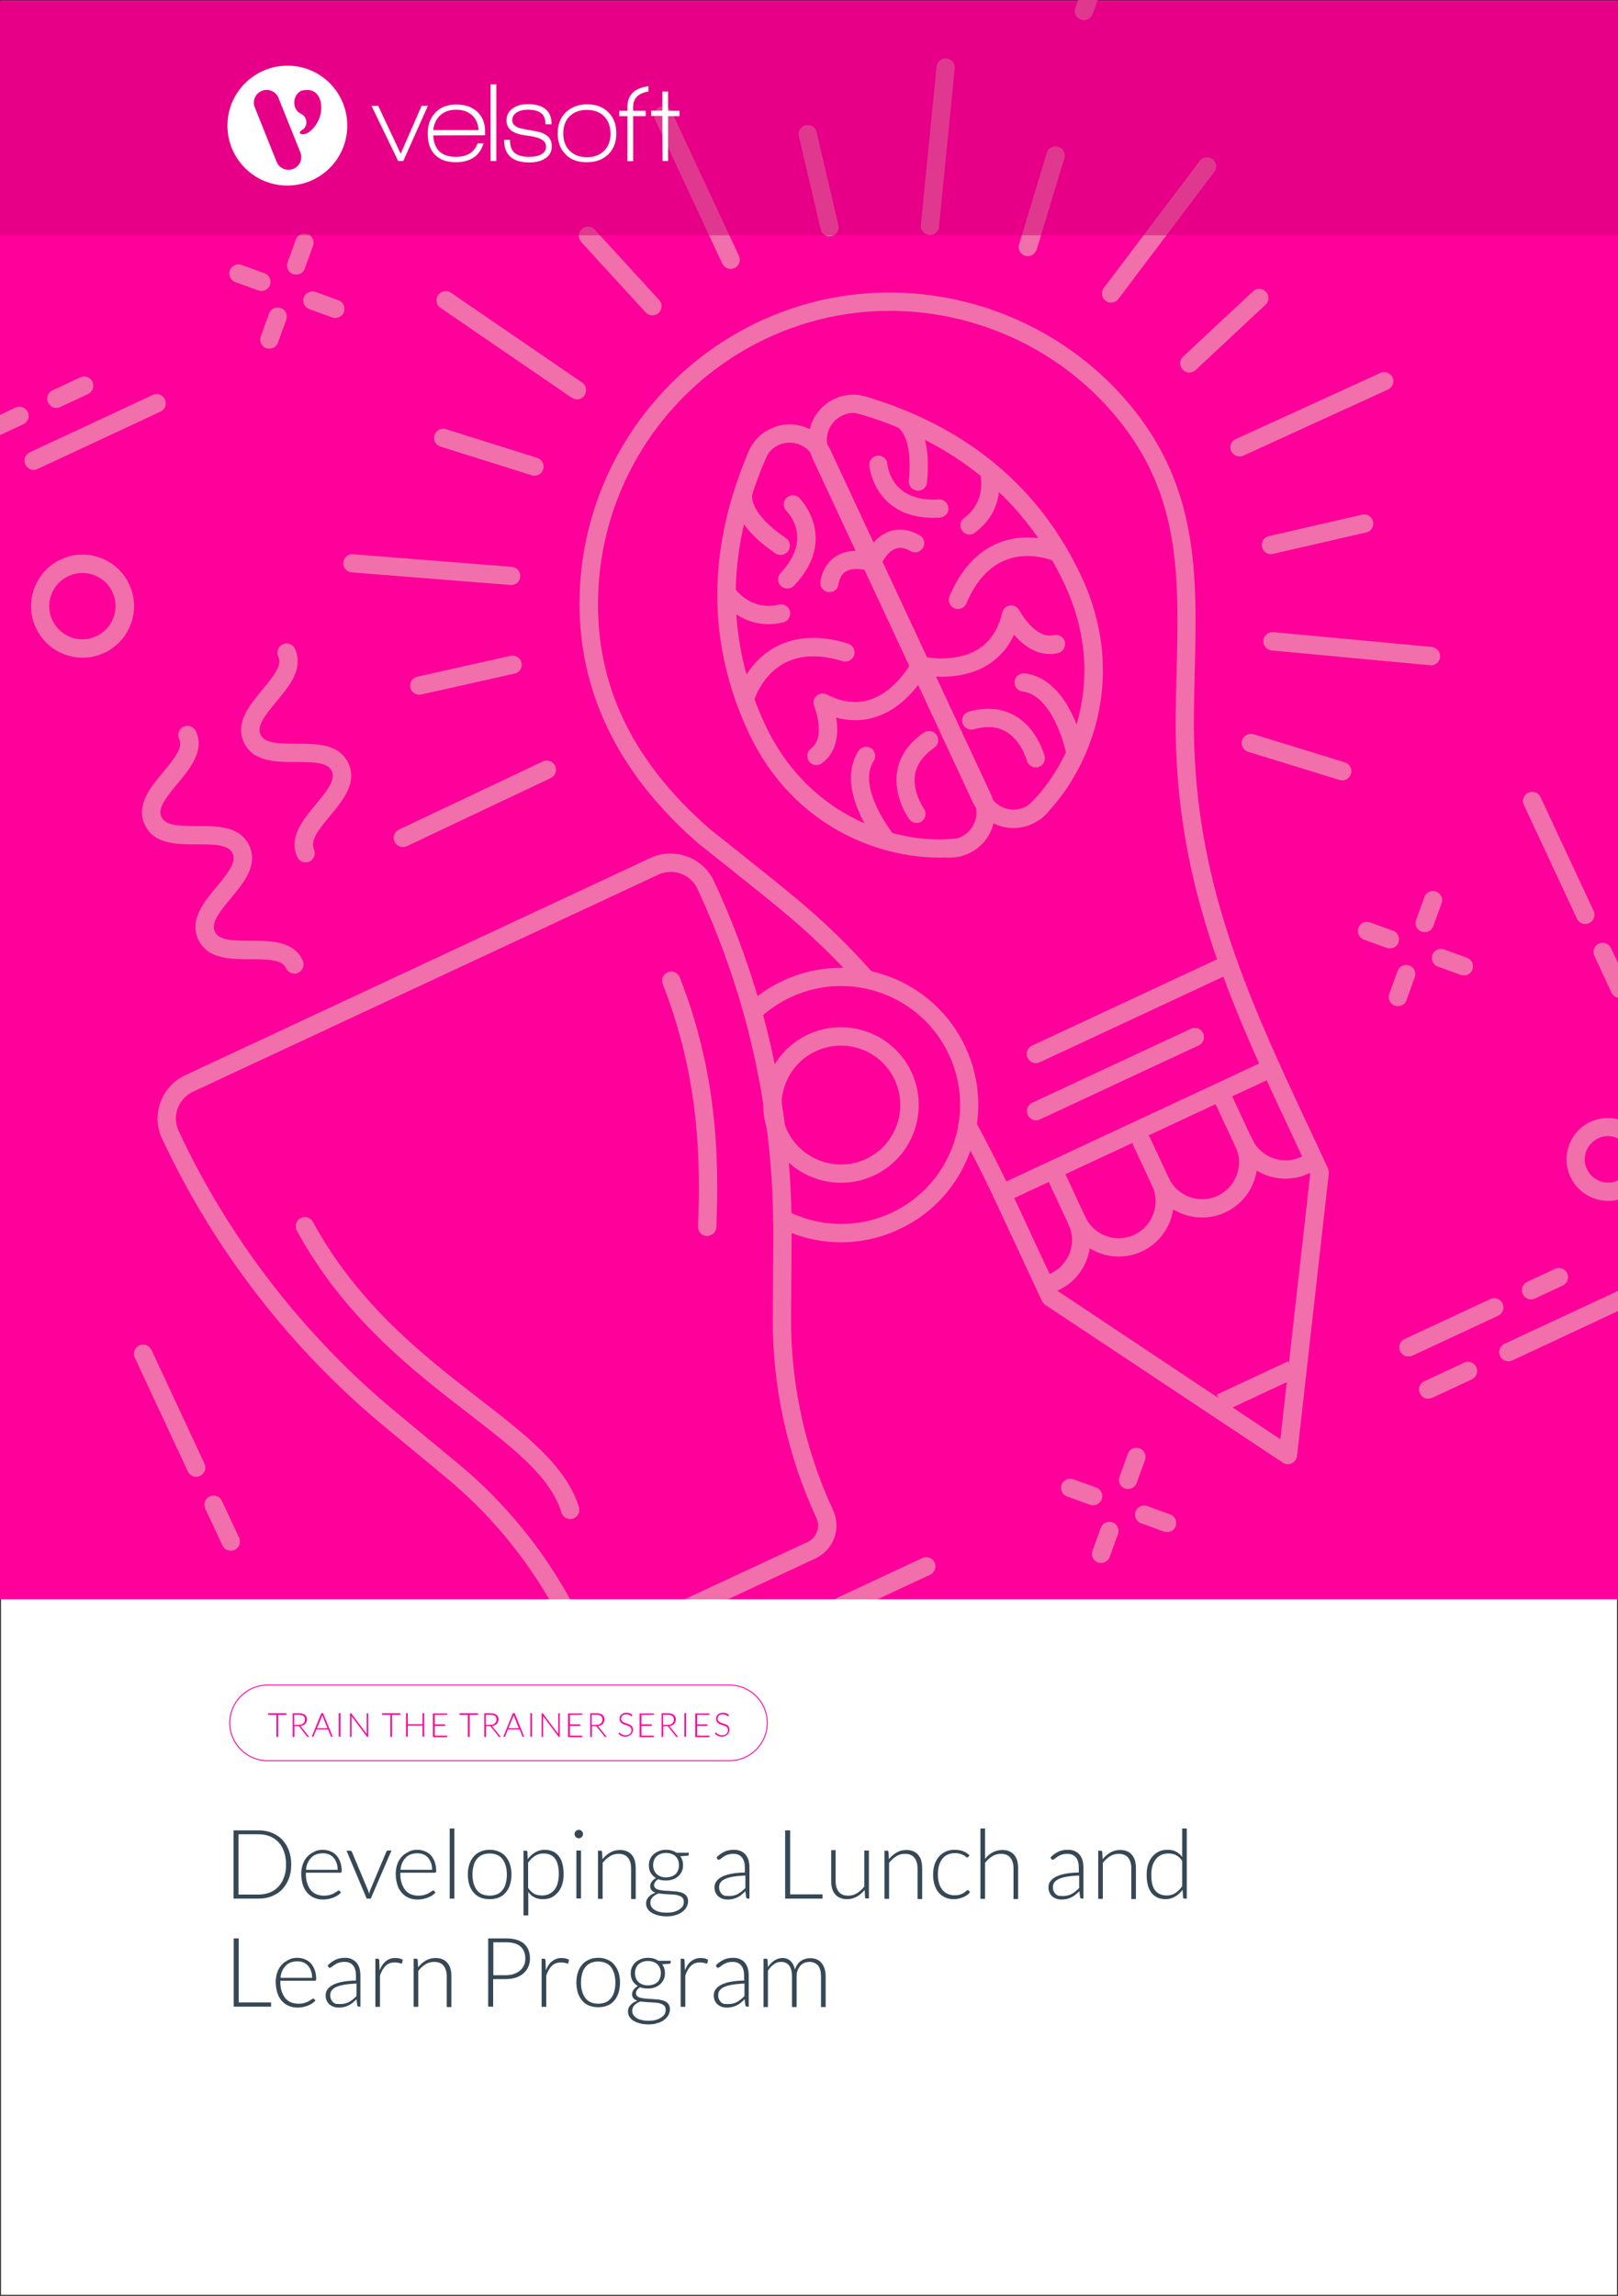 <svg xmlns="http://www.w3.org/2000/svg" x="0px" y="0px" viewBox="0 0 875 1241" style="enable-background:new 0 0 875 1241;"><rect x="0" y="0" width="875" height="1241" fill="#333333" stroke="none"/><defs></defs><style type="text/css"> .st0{fill:#FFFFFF;stroke:#231F20;stroke-miterlimit:10;} .st1{fill:#FF009B;} .st2{fill:#F170AB;} .st3{fill:#364855;} .st4{fill:#D00074;fill-opacity:0.5;} .st5{fill:#FFFFFF;} .st6{display:none;}</style><g><g id="Template"><rect y="0" class="st0" width="875" height="1241"></rect></g><g id="Layer_5"><rect x="0" y="0.5" class="st1" width="875" height="864"></rect><g><path class="st2" d="M108.2,797.8c-2.5,1.2-5.4,0.1-6.6-2.4l-28.7-61.5c-1.2-2.5-0.1-5.4,2.4-6.6s5.4-0.1,6.6,2.4l28.7,61.5&#10;&#9;&#9;&#9;&#9;&#9;C111.7,793.7,110.7,796.6,108.2,797.8z"></path><path class="st2" d="M126.9,837.8c-2.5,1.2-5.4,0.1-6.6-2.4l-9.3-19.9c-1.2-2.5-0.1-5.4,2.4-6.6c2.5-1.2,5.4-0.1,6.6,2.4&#10;&#9;&#9;&#9;&#9;&#9;l9.3,19.9C130.4,833.7,129.3,836.7,126.9,837.8z"></path><path class="st2" d="M859.4,499c-2.5,1.2-5.4,0.1-6.6-2.4l-28.7-61.5c-1.2-2.5-0.1-5.4,2.4-6.6c2.5-1.2,5.4-0.1,6.6,2.4&#10;&#9;&#9;&#9;&#9;&#9;l28.7,61.5C863,494.9,861.9,497.8,859.4,499z"></path><path class="st2" d="M143.5,156.8c-1.1,0.5-2.5,0.6-3.8,0.2l-12.4-4.5c-2.6-0.9-3.9-3.8-3-6.3c0.9-2.6,3.8-3.9,6.3-3l12.4,4.5&#10;&#9;&#9;&#9;&#9;&#9;c2.6,0.9,3.9,3.8,3,6.3C145.6,155.3,144.6,156.3,143.5,156.8z"></path><path class="st2" d="M183.5,171.4c-1.1,0.5-2.5,0.6-3.8,0.2l-12.4-4.5c-2.6-0.9-3.9-3.8-3-6.3c0.9-2.6,3.8-3.9,6.3-3l12.4,4.5&#10;&#9;&#9;&#9;&#9;&#9;c2.6,0.9,3.9,3.8,3,6.3C185.6,169.9,184.6,170.8,183.5,171.4z"></path><path class="st2" d="M147.8,188c-1.1,0.5-2.5,0.6-3.8,0.2c-2.6-0.9-3.9-3.8-3-6.3l4.5-12.4c0.9-2.6,3.8-3.9,6.3-3&#10;&#9;&#9;&#9;&#9;&#9;c2.6,0.9,3.9,3.8,3,6.3l-4.5,12.4C149.9,186.5,148.9,187.5,147.8,188z"></path><path class="st2" d="M162.3,148c-1.1,0.5-2.5,0.6-3.8,0.2c-2.6-0.9-3.9-3.8-3-6.3l4.5-12.4c0.9-2.6,3.8-3.9,6.3-3&#10;&#9;&#9;&#9;&#9;&#9;c2.6,0.9,3.9,3.8,3,6.3l-4.5,12.4C164.4,146.5,163.5,147.5,162.3,148z"></path><path class="st2" d="M753.8,512.2c-1.1,0.5-2.5,0.6-3.8,0.2l-12.4-4.5c-2.6-0.9-3.9-3.8-3-6.3c0.9-2.6,3.8-3.9,6.3-3l12.4,4.5&#10;&#9;&#9;&#9;&#9;&#9;c2.6,0.9,3.9,3.8,3,6.3C755.9,510.7,754.9,511.7,753.8,512.2z"></path><path class="st2" d="M793.8,526.8c-1.1,0.5-2.5,0.6-3.8,0.2l-12.4-4.5c-2.6-0.9-3.9-3.8-3-6.3c0.9-2.6,3.8-3.9,6.3-3l12.4,4.5&#10;&#9;&#9;&#9;&#9;&#9;c2.6,0.9,3.9,3.8,3,6.3C795.9,525.3,794.9,526.3,793.8,526.8z"></path><path class="st2" d="M758.1,543.4c-1.1,0.5-2.5,0.6-3.8,0.2c-2.6-0.9-3.9-3.8-3-6.3l4.5-12.4c0.9-2.6,3.8-3.9,6.3-3&#10;&#9;&#9;&#9;&#9;&#9;c2.6,0.9,3.9,3.8,3,6.3l-4.5,12.4C760.2,541.9,759.2,542.9,758.1,543.4z"></path><path class="st2" d="M772.6,503.4c-1.1,0.5-2.5,0.6-3.8,0.2c-2.6-0.9-3.9-3.8-3-6.3l4.5-12.4c0.9-2.6,3.8-3.9,6.3-3&#10;&#9;&#9;&#9;&#9;&#9;c2.6,0.9,3.9,3.8,3,6.3l-4.5,12.4C774.7,501.9,773.8,502.9,772.6,503.4z"></path><path class="st2" d="M593.3,813.2c-1.1,0.5-2.5,0.6-3.8,0.2l-12.4-4.5c-2.6-0.9-3.9-3.8-3-6.3c0.9-2.6,3.8-3.9,6.3-3l12.4,4.5&#10;&#9;&#9;&#9;&#9;&#9;c2.6,0.9,3.9,3.8,3,6.3C595.4,811.6,594.5,812.6,593.3,813.2z"></path><path class="st2" d="M633.3,827.7c-1.1,0.5-2.5,0.6-3.8,0.2l-12.4-4.5c-2.6-0.9-3.9-3.8-3-6.3c0.9-2.6,3.8-3.9,6.3-3l12.4,4.5&#10;&#9;&#9;&#9;&#9;&#9;c2.6,0.9,3.9,3.8,3,6.3C635.4,826.2,634.5,827.2,633.3,827.7z"></path><path class="st2" d="M597.6,844.4c-1.1,0.5-2.5,0.6-3.8,0.2c-2.6-0.9-3.9-3.8-3-6.3l4.5-12.4c0.9-2.6,3.8-3.9,6.3-3&#10;&#9;&#9;&#9;&#9;&#9;c2.6,0.9,3.9,3.8,3,6.3l-4.5,12.4C599.7,842.9,598.8,843.8,597.6,844.4z"></path><path class="st2" d="M612.2,804.4c-1.1,0.5-2.5,0.6-3.8,0.2c-2.6-0.9-3.9-3.8-3-6.3l4.5-12.4c0.9-2.6,3.8-3.9,6.3-3&#10;&#9;&#9;&#9;&#9;&#9;c2.6,0.9,3.9,3.8,3,6.3l-4.5,12.4C614.3,802.9,613.3,803.8,612.2,804.4z"></path><path class="st2" d="M56.4,352.9c-13.9,6.5-30.5,0.4-37-13.5c-6.5-13.9-0.4-30.5,13.5-37s30.5-0.4,37,13.5&#10;&#9;&#9;&#9;&#9;&#9;C76.4,329.8,70.3,346.4,56.4,352.9z M37,311.4c-9,4.2-12.9,14.9-8.7,23.8c4.2,9,14.9,12.9,23.8,8.7c9-4.2,12.9-14.9,8.7-23.8&#10;&#9;&#9;&#9;&#9;&#9;C56.7,311.1,46,307.2,37,311.4z"></path><path class="st2" d="M86.8,222.5l-66.5,31c-2.5,1.2-5.4,0.1-6.6-2.4c-1.2-2.5-0.1-5.4,2.4-6.6l66.5-31c2.5-1.2,5.4-0.1,6.6,2.4&#10;&#9;&#9;&#9;&#9;&#9;C90.3,218.4,89.3,221.4,86.8,222.5z"></path><path class="st2" d="M47.6,213l-15,7c-2.5,1.2-5.4,0.1-6.6-2.4c-1.2-2.5-0.1-5.4,2.4-6.6l15-7c2.5-1.2,5.4-0.1,6.6,2.4&#10;&#9;&#9;&#9;&#9;&#9;C51.1,208.9,50,211.9,47.6,213z"></path><path class="st2" d="M796,745.6l-21.5,10c-2.5,1.2-5.4,0.1-6.6-2.4c-1.2-2.5-0.1-5.4,2.4-6.6l21.5-10c2.5-1.2,5.4-0.1,6.6,2.4&#10;&#9;&#9;&#9;&#9;&#9;C799.5,741.5,798.4,744.4,796,745.6z"></path><path class="st2" d="M810.2,711.2l-46.4,21.6c-2.5,1.2-5.4,0.1-6.6-2.4c-1.2-2.5-0.1-5.4,2.4-6.6l46.4-21.6&#10;&#9;&#9;&#9;&#9;&#9;c2.5-1.2,5.4-0.1,6.6,2.4C813.7,707.1,812.7,710,810.2,711.2z"></path><path class="st2" d="M845.1,694.9l-15,7c-2.5,1.2-5.4,0.1-6.6-2.4c-1.2-2.5-0.1-5.4,2.4-6.6l15-7c2.5-1.2,5.4-0.1,6.6,2.4&#10;&#9;&#9;&#9;&#9;&#9;C848.7,690.8,847.6,693.7,845.1,694.9z"></path><path class="st2" d="M750.7,210.5C750.6,210.5,750.6,210.5,750.7,210.5l-78.3,35.8c-2.5,1.1-5.4,0-6.6-2.4&#10;&#9;&#9;&#9;&#9;&#9;c-1.1-2.5-0.1-5.4,2.4-6.5c0,0,0,0,0,0l78.3-35.8c2.5-1.1,5.4,0,6.6,2.4C754.2,206.4,753.1,209.3,750.7,210.5z"></path><path class="st2" d="M739.8,287.5c-0.3,0.1-0.6,0.3-1,0.3l-50.4,11.6c-2.7,0.6-5.3-1-5.9-3.7c-0.6-2.7,1-5.3,3.7-5.9l50.4-11.6&#10;&#9;&#9;&#9;&#9;&#9;c2.7-0.6,5.3,1,5.9,3.7C743.1,284.2,741.9,286.5,739.8,287.5z"></path><path class="st2" d="M645.3,200.9c-1.9,0.9-4.2,0.5-5.7-1.1c-1.9-2-1.8-5.1,0.2-7l37.8-35.3c2-1.9,5.1-1.8,7,0.2&#10;&#9;&#9;&#9;&#9;&#9;c1.9,2,1.8,5.1-0.2,7L646.6,200C646.2,200.4,645.8,200.7,645.3,200.9z"></path><path class="st2" d="M397.2,144.9c-2.5,1.2-5.4,0.1-6.6-2.4l-36.4-78c-1.2-2.5-0.1-5.4,2.4-6.6c2.5-1.2,5.4-0.1,6.6,2.4l36.4,78&#10;&#9;&#9;&#9;&#9;&#9;C400.7,140.8,399.7,143.8,397.2,144.9z"></path><path class="st2" d="M314.1,215.4c-1.5,0.7-3.4,0.6-4.9-0.4l-71-48.6c-2.3-1.5-2.8-4.6-1.3-6.9c1.5-2.3,4.6-2.8,6.9-1.3l71,48.6&#10;&#9;&#9;&#9;&#9;&#9;c2.3,1.5,2.8,4.6,1.3,6.9C315.5,214.5,314.8,215.1,314.1,215.4z"></path><path class="st2" d="M278.5,315.8c-0.7,0.3-1.6,0.5-2.5,0.4l-85.8-6.8c-2.7-0.2-4.8-2.6-4.5-5.3c0.2-2.7,2.6-4.8,5.3-4.5&#10;&#9;&#9;&#9;&#9;&#9;l85.8,6.8c2.7,0.2,4.8,2.6,4.5,5.3C281.2,313.6,280.1,315.1,278.5,315.8z"></path><path class="st2" d="M220,457.4c-2.5,1.1-5.4,0.1-6.6-2.4c-1.2-2.5-0.1-5.4,2.4-6.6l77.8-36.8c2.3-1.2,5.4-0.1,6.6,2.4&#10;&#9;&#9;&#9;&#9;&#9;c1.2,2.5,0.1,5.4-2.4,6.6L220,457.4C220,457.4,220,457.4,220,457.4z"></path><path class="st2" d="M775.9,359.2c-0.8,0.4-1.6,0.5-2.5,0.4l-85.7-8c-2.7-0.3-4.7-2.7-4.5-5.4c0.3-2.7,2.7-4.7,5.4-4.5l85.7,8&#10;&#9;&#9;&#9;&#9;&#9;c2.7,0.3,4.7,2.7,4.5,5.4C778.6,357,777.4,358.5,775.9,359.2z"></path><path class="st2" d="M603,163.1c-1.6,0.7-3.6,0.6-5.1-0.5c-2.2-1.6-2.6-4.7-1-6.9L648.8,87c1.6-2.2,4.7-2.6,6.9-1&#10;&#9;&#9;&#9;&#9;&#9;c2.2,1.6,2.6,4.7,1,6.9l-51.9,68.7C604.3,162.3,603.7,162.8,603,163.1z"></path><path class="st2" d="M505,126.6c-0.8,0.4-1.7,0.5-2.6,0.4c-2.7-0.3-4.7-2.7-4.4-5.4l8.5-85.6c0.3-2.7,2.7-4.7,5.4-4.4&#10;&#9;&#9;&#9;&#9;&#9;c2.7,0.3,4.7,2.7,4.4,5.4l-8.5,85.6C507.6,124.4,506.5,125.9,505,126.6z"></path><path class="st2" d="M354.9,170c-1.9,0.9-4.2,0.5-5.7-1.1l-34.9-38.1c-1.8-2-1.7-5.1,0.3-7c2-1.8,5.1-1.7,7,0.3l34.9,38.1&#10;&#9;&#9;&#9;&#9;&#9;c1.8,2,1.7,5.1-0.3,7C355.8,169.5,355.4,169.8,354.9,170z"></path><path class="st2" d="M291.1,256.7c-1.1,0.5-2.3,0.6-3.6,0.2l-49.3-15.5c-2.6-0.8-4.1-3.6-3.2-6.2c0.8-2.6,3.6-4.1,6.2-3.2&#10;&#9;&#9;&#9;&#9;&#9;l49.3,15.5c2.6,0.8,4.1,3.6,3.2,6.2C293.3,255.1,292.3,256.2,291.1,256.7z"></path><path class="st2" d="M279.3,363.8c-0.3,0.1-0.7,0.3-1,0.3l-50.5,11.3c-2.7,0.6-5.3-1.1-5.9-3.7c-0.6-2.7,1.1-5.3,3.7-5.9&#10;&#9;&#9;&#9;&#9;&#9;l50.5-11.3c2.7-0.6,5.3,1.1,5.9,3.7C282.6,360.5,281.4,362.8,279.3,363.8z"></path><path class="st2" d="M727.9,421.4c-1.1,0.5-2.3,0.6-3.5,0.2l-49.4-15.2c-2.6-0.8-4.1-3.6-3.3-6.2c0.8-2.6,3.6-4.1,6.2-3.3&#10;&#9;&#9;&#9;&#9;&#9;l49.4,15.2c2.6,0.8,4.1,3.6,3.3,6.2C730.1,419.8,729.1,420.8,727.9,421.4z"></path><path class="st2" d="M557.9,138c-1.1,0.5-2.3,0.6-3.5,0.3c-2.6-0.8-4.1-3.6-3.3-6.2l15-49.5c0.8-2.6,3.6-4.1,6.2-3.3&#10;&#9;&#9;&#9;&#9;&#9;c2.6,0.8,4.1,3.6,3.3,6.2l-15,49.5C560.1,136.3,559.1,137.4,557.9,138z"></path><path class="st2" d="M450.7,127.3c-0.3,0.1-0.6,0.3-1,0.3c-2.7,0.6-5.3-1-5.9-3.7L432,73.6c-0.6-2.7,1-5.3,3.7-5.9&#10;&#9;&#9;&#9;&#9;&#9;c2.7-0.6,5.3,1,5.9,3.7l11.8,50.3C454,124.1,452.8,126.4,450.7,127.3z"></path><path class="st2" d="M698.5,791c-1.6,0.7-3.4,0.6-4.8-0.4l-128.2-85.1c-2.3-1.5-2.9-4.6-1.4-6.9c1.5-2.3,4.6-2.9,6.9-1.4&#10;&#9;&#9;&#9;&#9;&#9;L692.4,778l16.3-144.8c0.3-2.7,2.8-4.7,5.5-4.4c2.7,0.3,4.7,2.8,4.4,5.5l-17.2,152.9C701.1,788.8,700.1,790.3,698.5,791z"></path><path class="st2" d="M707.8,634.3c-14.9,7-32.7,0.5-39.7-14.4c-1.2-2.5-0.1-5.4,2.4-6.6c2.5-1.2,5.4-0.1,6.6,2.4&#10;&#9;&#9;&#9;&#9;&#9;c4.7,10,16.5,14.3,26.5,9.7c2.5-1.2,5.4-0.1,6.6,2.4C711.4,630.2,710.3,633.1,707.8,634.3z"></path><path class="st2" d="M662.7,655.3c-14.9,7-32.7,0.5-39.7-14.4c-1.2-2.5-0.1-5.4,2.4-6.6s5.4-0.1,6.6,2.4&#10;&#9;&#9;&#9;&#9;&#9;c4.7,10,16.5,14.3,26.5,9.7c10-4.7,14.3-16.5,9.7-26.5c-1.2-2.5-0.1-5.4,2.4-6.6c2.5-1.2,5.4-0.1,6.6,2.4&#10;&#9;&#9;&#9;&#9;&#9;C684.1,630.6,677.6,648.4,662.7,655.3z"></path><path class="st2" d="M617.6,676.4c-14.9,7-32.7,0.5-39.7-14.4c-1.2-2.5-0.1-5.4,2.4-6.6c2.5-1.2,5.4-0.1,6.6,2.4&#10;&#9;&#9;&#9;&#9;&#9;c4.7,10,16.5,14.3,26.5,9.7c10-4.7,14.3-16.5,9.7-26.5c-1.2-2.5-0.1-5.4,2.4-6.6s5.4-0.1,6.6,2.4&#10;&#9;&#9;&#9;&#9;&#9;C638.9,651.6,632.5,669.4,617.6,676.4z"></path><path class="st2" d="M572.4,697.4c-2.5,1.2-5.4,0.1-6.6-2.4c-1.2-2.5-0.1-5.4,2.4-6.6c10-4.7,14.3-16.5,9.7-26.5&#10;&#9;&#9;&#9;&#9;&#9;c-1.2-2.5-0.1-5.4,2.4-6.6c2.5-1.2,5.4-0.1,6.6,2.4C593.8,672.7,587.3,690.5,572.4,697.4z"></path><path class="st2" d="M584.1,663.5c-2.5,1.2-5.4,0.1-6.6-2.4L565.8,636c-1.2-2.5-0.1-5.4,2.4-6.6c2.5-1.2,5.4-0.1,6.6,2.4&#10;&#9;&#9;&#9;&#9;&#9;l11.7,25.1C587.6,659.4,586.5,662.3,584.1,663.5z"></path><path class="st2" d="M629.2,642.4c-2.5,1.2-5.4,0.1-6.6-2.4l-9.7-20.8c-1.2-2.5-0.1-5.4,2.4-6.6s5.4-0.1,6.6,2.4l9.7,20.8&#10;&#9;&#9;&#9;&#9;&#9;C632.7,638.3,631.7,641.3,629.2,642.4z"></path><path class="st2" d="M674.3,621.4c-2.5,1.2-5.4,0.1-6.6-2.4l-11.9-25.5c-1.2-2.5-0.1-5.4,2.4-6.6c2.5-1.2,5.4-0.1,6.6,2.4&#10;&#9;&#9;&#9;&#9;&#9;l11.9,25.5C677.9,617.3,676.8,620.2,674.3,621.4z"></path><rect x="658" y="744.9" transform="matrix(0.906 -0.423 0.423 0.906 -253.242 357.325)" class="st2" width="42.6" height="9.9"></rect><path class="st2" d="M715.4,637.4c-2.5,1.2-5.4,0.1-6.6-2.4l-7.7-16.5c-6.3-13.4-12.4-26.4-18.2-39.2&#10;&#9;&#9;&#9;&#9;&#9;c-29.6-65.5-47.8-120.6-47.1-192.5c0.1-8.1,0.3-16.1,0.5-24c1.3-53.1,2.5-99-37.2-142.7c-40.6-44.8-104.1-62.7-161.8-45.8&#10;&#9;&#9;&#9;&#9;&#9;c-63.9,18.7-109.5,75.9-113.6,142.4c-3.1,50.4,16.6,93.4,60.2,131.5c0.1,0.1,29.4,23.2,44.2,35.4c16.2,13.3,30.5,27.1,43.8,42.1&#10;&#9;&#9;&#9;&#9;&#9;c1.8,2,1.6,5.2-0.4,7c-2,1.8-5.2,1.6-7-0.4c-13-14.6-27-28.1-42.7-41c-14.8-12.2-44-35.2-44.3-35.5&#10;&#9;&#9;&#9;&#9;&#9;c-45.6-39.8-67-86.8-63.8-139.7c4.3-70.6,52.9-131.4,120.7-151.3c61.3-18,128.7,1.1,171.9,48.6c42.4,46.6,41.1,96.6,39.8,149.6&#10;&#9;&#9;&#9;&#9;&#9;c-0.2,7.8-0.4,15.8-0.5,23.9C645.1,457.1,663,511,692,575.3c5.8,12.7,11.8,25.7,18.1,39l7.7,16.5&#10;&#9;&#9;&#9;&#9;&#9;C719,633.3,717.9,636.3,715.4,637.4z"></path><path class="st2" d="M544,649.7c-2.5,1.1-5.4,0.1-6.5-2.3c-6.6-13.7-12.7-25.7-18.7-36.6c-1.3-2.4-0.4-5.4,2-6.7&#10;&#9;&#9;&#9;&#9;&#9;c2.4-1.3,5.4-0.4,6.7,2c6.1,11.1,12.2,23.2,18.9,37C547.5,645.6,546.5,648.5,544,649.7C544,649.7,544,649.7,544,649.7z"></path><path class="st2" d="M569.9,705.3c-2.5,1.2-5.4,0.1-6.6-2.4l-25.9-55.6c-1.2-2.5-0.1-5.4,2.4-6.6c2.5-1.2,5.4-0.1,6.6,2.4&#10;&#9;&#9;&#9;&#9;&#9;l25.9,55.6C573.5,701.2,572.4,704.1,569.9,705.3z"></path><path class="st2" d="M689.6,581.8L544,649.7c-2.5,1.2-5.4,0.1-6.6-2.4c-1.2-2.5-0.1-5.4,2.4-6.6l145.6-67.9&#10;&#9;&#9;&#9;&#9;&#9;c2.5-1.2,5.4-0.1,6.6,2.4C693.1,577.7,692.1,580.7,689.6,581.8z"></path><path class="st2" d="M664,526.8l-101.7,47.4c-2.5,1.2-5.4,0.1-6.6-2.4c-1.2-2.5-0.1-5.4,2.4-6.6l101.7-47.4&#10;&#9;&#9;&#9;&#9;&#9;c2.5-1.2,5.4-0.1,6.6,2.4C667.5,522.8,666.4,525.7,664,526.8z"></path><path class="st2" d="M648.2,565.1C648.2,565.1,648.2,565.1,648.2,565.1l-85.8,40c-2.5,1.2-5.4,0.1-6.6-2.4&#10;&#9;&#9;&#9;&#9;&#9;c-1.2-2.5-0.1-5.4,2.4-6.6c0,0,0,0,0,0l85.8-40c2.5-1.2,5.4-0.1,6.6,2.4C651.8,561,650.7,564,648.2,565.1z"></path><path class="st2" d="M413.1,250.2l-9.3-3.2c0.7-2.3,1.7-4.6,3.1-6.7l8.5,5.1C414.5,246.9,413.8,248.5,413.1,250.2z"></path><path class="st2" d="M523.9,461.3c-1.4,0.6-2.7,1.1-4.1,1.5c-2.9,0.5-5.2,0.7-7.5,0.7c-34.3,1.5-83.2-15.4-107.6-67.8&#10;&#9;&#9;&#9;&#9;&#9;c-22.1-47.4-22.4-97.6-0.8-149.3c0.8-2,1.7-3.9,2.7-5.7c2.6-4.1,6.1-7.1,10.2-9c12.2-5.7,26.7-0.4,32.4,11.8L535.7,429&#10;&#9;&#9;&#9;&#9;&#9;C541.4,441.1,536.1,455.7,523.9,461.3z M421,240.6c-2.4,1.1-4.5,2.9-5.9,5.1c-0.6,1.2-1.3,2.8-2,4.5&#10;&#9;&#9;&#9;&#9;&#9;c-20.5,49.1-20.3,96.6,0.6,141.4c22.4,48,67,63.4,98.3,62.1c2-0.1,3.9-0.2,5.8-0.5c0.2-0.1,1.1-0.4,1.9-0.8&#10;&#9;&#9;&#9;&#9;&#9;c7.2-3.4,10.4-12,7-19.2l-86.5-185.5C436.9,240.4,428.2,237.3,421,240.6z"></path><path class="st2" d="M519.8,462.8c-2.6,0.7-5.2,0.9-8,0.7l0.2-9.9c1.9-0.1,3.9-0.2,5.8-0.5L519.8,462.8z"></path><path class="st2" d="M424.2,299.5c-1.5,0.7-3.4,0.6-4.9-0.4c-27-18.5-22.5-33.1-21.9-34.8c1-2.6,3.8-3.9,6.4-2.9&#10;&#9;&#9;&#9;&#9;&#9;c2.5,0.9,3.8,3.7,3,6.2c-0.1,0.5-1.7,9.8,18.2,23.3c2.3,1.5,2.8,4.6,1.3,6.9C425.7,298.6,425,299.1,424.2,299.5z"></path><path class="st2" d="M424.5,336.1c-0.3,0.1-0.6,0.2-0.9,0.3c-21.9,5.3-34.1-12.3-34.7-13c-1.5-2.3-0.9-5.3,1.3-6.9&#10;&#9;&#9;&#9;&#9;&#9;c2.2-1.5,5.3-0.9,6.9,1.3c0.4,0.6,9,12.7,24.1,9c2.7-0.6,5.3,1,6,3.6C427.7,332.7,426.6,335.1,424.5,336.1z"></path><path class="st2" d="M481.8,459.1c-2,0.9-4.4,0.4-5.9-1.3c-1-1.3-25.2-31-11.6-51.9c1.5-2.3,4.6-2.9,6.8-1.4&#10;&#9;&#9;&#9;&#9;&#9;c2.3,1.5,2.9,4.6,1.4,6.8c-9.5,14.6,10.8,39.9,11,40.2c1.7,2.1,1.4,5.2-0.7,7C482.6,458.7,482.2,458.9,481.8,459.1z"></path><path class="st2" d="M443.6,413.1c-2.1,1-4.7,0.4-6.1-1.6c-1.6-2.2-1.1-5.3,1.1-6.9c8.3-6.1,1.8-22.8,1.7-22.9&#10;&#9;&#9;&#9;&#9;&#9;c-0.8-1.9-0.3-4.1,1.2-5.5c1.5-1.4,3.8-1.7,5.6-0.8c8.3,4.3,16.3,5.2,23.7,2.7c14.4-4.8,22.5-20.8,22.5-21&#10;&#9;&#9;&#9;&#9;&#9;c1.2-2.4,4.2-3.5,6.6-2.3c2.4,1.2,3.5,4.2,2.3,6.6c-0.4,0.8-9.9,19.9-28.2,26c-7,2.4-14.3,2.5-21.8,0.5&#10;&#9;&#9;&#9;&#9;&#9;c1.3,7.8,0.9,18.3-7.7,24.6C444.2,412.8,443.9,412.9,443.6,413.1z"></path><path class="st2" d="M404.9,382.5c-1,0.5-2.2,0.6-3.4,0.3c-2.6-0.7-4.2-3.4-3.5-6.1c0.2-0.7,5-17.9,21.1-26.8&#10;&#9;&#9;&#9;&#9;&#9;c11-6,24.2-6.7,39.5-2c2.6,0.8,4.1,3.6,3.3,6.2c-0.8,2.6-3.6,4.1-6.2,3.3c-12.6-3.9-23.3-3.4-31.8,1.2&#10;&#9;&#9;&#9;&#9;&#9;c-12.5,6.9-16.3,20.6-16.4,20.7C407.1,380.8,406.1,381.9,404.9,382.5z"></path><path class="st2" d="M450.7,319.6c-0.9,0.4-1.9,0.6-3,0.4c-2.7-0.5-4.5-3.1-4-5.8c1.5-8.1,5.7-12,9-13.9c8.8-5,19.8-1.2,21-0.8&#10;&#9;&#9;&#9;&#9;&#9;c2.6,0.9,3.9,3.8,2.9,6.3c-0.9,2.6-3.8,3.9-6.3,2.9c-2.2-0.8-8.6-2.2-12.7,0.1c-2.2,1.3-3.6,3.6-4.2,7.1&#10;&#9;&#9;&#9;&#9;&#9;C453.2,317.7,452.1,319,450.7,319.6z"></path><path class="st2" d="M427.8,317.7c-1.8,0.8-4,0.5-5.5-0.9c-2-1.9-2.1-5-0.2-7c17.3-18.3,4.7-32.1,3.2-33.6c-1.9-1.9-1.9-5.1,0-7&#10;&#9;&#9;&#9;&#9;&#9;c1.9-1.9,5-2,7,0c0.2,0.2,21.5,21.7-2.9,47.4C428.9,317.1,428.4,317.4,427.8,317.7z"></path><path class="st2" d="M497.8,444.4c-2.1,1-4.7,0.4-6.1-1.6c-0.4-0.5-8.8-12.3-6.5-26c1.4-8.2,6.3-15.2,14.4-20.8&#10;&#9;&#9;&#9;&#9;&#9;c2.2-1.5,5.3-1,6.9,1.3c1.5,2.3,1,5.3-1.3,6.9c-5.8,4-9.3,8.8-10.3,14.2c-1.7,9.6,4.6,18.5,4.7,18.6c1.6,2.2,1.1,5.3-1.1,6.9&#10;&#9;&#9;&#9;&#9;&#9;C498.4,444.1,498.1,444.2,497.8,444.4z"></path><path class="st2" d="M558.4,445.3c-12.2,5.7-26.7,0.4-32.4-11.8L439.5,248c-5.7-12.2-0.4-26.7,11.8-32.4&#10;&#9;&#9;&#9;&#9;&#9;c4.1-1.9,8.6-2.7,13.1-2.1c2.4,0.5,4.5,1,6.6,1.7c53.5,16.7,91.8,49.2,113.9,96.6c24.4,52.4,6,100.7-17.3,126.1&#10;&#9;&#9;&#9;&#9;&#9;c-1.5,1.7-3.1,3.3-4.8,4.8C561,443.9,559.8,444.6,558.4,445.3z M455.5,224.6c-7.2,3.4-10.4,12-7,19.2L535,429.3&#10;&#9;&#9;&#9;&#9;&#9;c3.4,7.2,12,10.4,19.2,7c0.8-0.4,1.6-0.8,2.3-1.3c0.9-0.9,2.3-2.3,3.6-3.7C581.4,408,598.2,364,575.8,316&#10;&#9;&#9;&#9;&#9;&#9;c-20.9-44.8-57.2-75.5-107.9-91.3c-1.8-0.6-3.5-1-5.2-1.4C460.6,223,457.9,223.4,455.5,224.6z"></path><path class="st2" d="M562.2,443.1l-6.1-7.7c1.4-1.3,2.8-2.6,4.1-4.1l7.7,6.2C566.3,439.7,564.4,441.6,562.2,443.1z"></path><path class="st2" d="M498.5,264.8c-0.8,0.4-1.7,0.5-2.6,0.4c-2.7-0.3-4.7-2.7-4.4-5.4c2.4-24.6-6.1-28.9-6.2-28.9&#10;&#9;&#9;&#9;&#9;&#9;c-2.6-0.9-3.8-3.7-2.9-6.3c0.9-2.6,3.9-3.9,6.4-3c1.6,0.6,15.7,6.6,12.5,39.2C501.2,262.6,500.1,264.1,498.5,264.8z"></path><path class="st2" d="M526.4,288.5c-2.1,1-4.7,0.4-6.1-1.6c-1.6-2.2-1.1-5.3,1.1-6.9c12.7-9.3,8.7-24.1,8.6-24.3&#10;&#9;&#9;&#9;&#9;&#9;c-0.7-2.6,0.8-5.4,3.4-6.1c2.6-0.7,5.4,0.8,6.1,3.4c0.2,0.9,5.9,21.6-12.3,34.9C526.9,288.2,526.6,288.4,526.4,288.5z"></path><path class="st2" d="M583.7,411.6c-0.4,0.2-0.8,0.3-1.2,0.4c-2.7,0.5-5.3-1.3-5.8-4c-1.7-8.9-9.2-32.5-23.7-34.2&#10;&#9;&#9;&#9;&#9;&#9;c-2.7-0.3-4.6-2.8-4.3-5.5c0.3-2.7,2.8-4.6,5.5-4.3c24.8,3,32,40.6,32.3,42.2C586.9,408.5,585.7,410.6,583.7,411.6z"></path><path class="st2" d="M573.1,352.7c-0.3,0.1-0.6,0.2-0.9,0.3c-10.4,2.5-18.7-4-23.8-9.9c-3.2,7-8.1,12.5-14.4,16.4&#10;&#9;&#9;&#9;&#9;&#9;c-16.5,10.1-37.2,5.1-38.1,4.9c-2.6-0.7-4.3-3.3-3.6-6c0.7-2.6,3.3-4.3,6-3.6c0.2,0,17.6,4.2,30.6-3.8&#10;&#9;&#9;&#9;&#9;&#9;c6.6-4.1,11-10.8,13.1-19.9c0.5-2,2.1-3.5,4.2-3.8c2.1-0.3,4.1,0.8,5,2.6c0.1,0.2,8.7,15.9,18.7,13.4c2.7-0.6,5.3,1,6,3.6&#10;&#9;&#9;&#9;&#9;&#9;C576.3,349.4,575.2,351.7,573.1,352.7z"></path><path class="st2" d="M574.6,303.4c-1.3,0.6-2.8,0.6-4.2,0c-0.3-0.1-13.4-5.9-26.5-0.7c-9,3.5-16.2,11.4-21.3,23.5&#10;&#9;&#9;&#9;&#9;&#9;c-1.1,2.5-4,3.7-6.5,2.6s-3.7-4-2.6-6.5c6.2-14.7,15.3-24.4,26.9-29c17.1-6.6,33.4,0.7,34.1,1c2.5,1.1,3.6,4.1,2.4,6.6&#10;&#9;&#9;&#9;&#9;&#9;C576.4,302.1,575.6,302.9,574.6,303.4z"></path><path class="st2" d="M496.9,298.1c-1.4,0.7-3.1,0.6-4.5-0.2c-3.1-1.8-5.7-2.2-8.1-1.3c-4.5,1.6-7.5,7.5-8.3,9.7&#10;&#9;&#9;&#9;&#9;&#9;c-0.9,2.6-3.8,3.9-6.3,2.9c-2.6-0.9-3.9-3.8-3-6.3c0.4-1.2,4.6-12.1,14.1-15.6c3.6-1.3,9.3-2,16.5,2c2.4,1.4,3.2,4.4,1.9,6.7&#10;&#9;&#9;&#9;&#9;&#9;C498.6,297,497.8,297.7,496.9,298.1z"></path><path class="st2" d="M510.1,279.3c-0.5,0.3-1.2,0.4-1.8,0.5c-35.4,2.1-38.2-27.9-38.2-28.2c-0.2-2.7,1.8-5.1,4.5-5.3&#10;&#9;&#9;&#9;&#9;&#9;c2.7-0.2,5.1,1.8,5.3,4.5c0.2,2.1,2.6,20.7,27.8,19.2c2.7-0.2,5.1,1.9,5.2,4.6C513.1,276.6,511.9,278.5,510.1,279.3z"></path><path class="st2" d="M562.2,414.4c-0.3,0.1-0.6,0.2-0.9,0.3c-2.6,0.7-5.3-1-6-3.6c-0.1-0.2-2.9-10.7-11.2-15.6&#10;&#9;&#9;&#9;&#9;&#9;c-4.8-2.8-10.7-3.2-17.5-1.3c-2.6,0.7-5.4-0.8-6.1-3.4c-0.7-2.6,0.8-5.4,3.4-6.1c9.5-2.7,18-1.9,25.2,2.3&#10;&#9;&#9;&#9;&#9;&#9;c12,7,15.6,21.1,15.8,21.7C565.5,411,564.3,413.4,562.2,414.4z"></path><path class="st2" d="M161.3,525.8c-2.5,1.2-5.4,0.1-6.6-2.4c-2.1-4.6-9-4.9-19.3-4.9c-10.9,0-23.3-0.1-28.2-10.7&#10;&#9;&#9;&#9;&#9;&#9;c-4.9-10.6,3-20.1,10-28.5c6.6-7.9,10.7-13.4,8.6-18c-2.1-4.6-9-4.9-19.3-4.9c-10.9,0-23.3,0-28.2-10.6&#10;&#9;&#9;&#9;&#9;&#9;c-4.9-10.6,3-20.1,10-28.5c6.6-7.9,10.7-13.4,8.6-17.9c-1.2-2.5-0.1-5.4,2.4-6.6c2.5-1.2,5.4-0.1,6.6,2.4&#10;&#9;&#9;&#9;&#9;&#9;c4.9,10.6-3,20.1-10,28.5c-6.6,7.9-10.7,13.4-8.6,17.9c2.1,4.6,9,4.9,19.3,4.9c10.9,0,23.3,0,28.2,10.6c4.9,10.6-3,20.1-10,28.5&#10;&#9;&#9;&#9;&#9;&#9;c-6.6,7.9-10.7,13.4-8.6,18c2.1,4.6,9,4.9,19.3,4.9c10.9,0,23.3,0.1,28.2,10.7C164.8,521.7,163.8,524.6,161.3,525.8z"></path><path class="st2" d="M167.4,465.7c-2.5,1.2-5.4,0.1-6.6-2.4c-4.9-10.6,3-20.1,10-28.5c6.6-7.9,10.7-13.4,8.6-18&#10;&#9;&#9;&#9;&#9;&#9;c-2.1-4.6-9-4.9-19.3-4.9c-10.9,0-23.3,0-28.2-10.6c-4.9-10.6,3-20.1,10-28.5c6.6-7.9,10.7-13.4,8.6-17.9&#10;&#9;&#9;&#9;&#9;&#9;c-1.2-2.5-0.1-5.4,2.4-6.6c2.5-1.2,5.4-0.1,6.6,2.4c4.9,10.6-3,20.1-10,28.5c-6.6,7.9-10.7,13.4-8.6,17.9&#10;&#9;&#9;&#9;&#9;&#9;c2.1,4.6,9,4.9,19.3,4.9c10.9,0,23.3,0,28.2,10.6c4.9,10.6-3,20.1-10,28.5c-6.6,7.9-10.7,13.4-8.6,18&#10;&#9;&#9;&#9;&#9;&#9;C170.9,461.6,169.8,464.5,167.4,465.7z"></path><path class="st2" d="M310.5,820.6c-0.2,0.1-0.4,0.2-0.7,0.3c-2.6,0.8-5.4-0.7-6.2-3.3c-5.8-19.2-25.6-34.5-50.6-53.8&#10;&#9;&#9;&#9;&#9;&#9;c-29.8-23-66.9-51.7-92.5-98.6c-1.3-2.4-0.4-5.4,2-6.7c2.4-1.3,5.4-0.4,6.7,2c24.5,45,60.7,73,89.8,95.5&#10;&#9;&#9;&#9;&#9;&#9;c25.4,19.6,47.3,36.6,54.1,58.8C313.8,817,312.7,819.6,310.5,820.6z"></path><path class="st2" d="M384.5,667.6c-0.7,0.3-1.5,0.5-2.3,0.5c-2.7-0.1-4.9-2.4-4.7-5.1c1.5-36.9,0.4-81.4-19.1-131.1&#10;&#9;&#9;&#9;&#9;&#9;c-1-2.5,0.3-5.4,2.8-6.4c2.5-1,5.4,0.3,6.4,2.8c20.2,51.4,21.3,97.1,19.8,135.1C387.3,665.2,386.2,666.9,384.5,667.6z"></path><path class="st2" d="M486.2,664.5c-21,9.8-44.8,9.3-65.4-1.3c-1.6-0.8-2.7-2.5-2.7-4.3c-0.5-37.1-5.8-74.3-15.8-110.5&#10;&#9;&#9;&#9;&#9;&#9;c-0.5-1.8,0-3.7,1.4-4.9c5.8-5.5,12.5-10,19.8-13.4c37.1-17.3,81.3-1.2,98.6,35.9C539.4,603,523.3,647.3,486.2,664.5z&#10;&#9;&#9;&#9;&#9;&#9; M428,655.7c17.2,7.9,36.8,7.9,54.1-0.1c32.1-15,46.1-53.3,31.1-85.5c-15-32.1-53.3-46.1-85.5-31.1c-5.4,2.5-10.5,5.8-15,9.7&#10;&#9;&#9;&#9;&#9;&#9;C422.1,583.8,427.3,619.8,428,655.7z"></path><path class="st2" d="M472.6,635.4c-21,9.8-46.1,0.7-55.9-20.3c-9.8-21-0.7-46.1,20.3-55.9s46.1-0.7,55.9,20.3&#10;&#9;&#9;&#9;&#9;&#9;C502.7,600.6,493.6,625.6,472.6,635.4z M441.2,568.2c-16.1,7.5-23,26.7-15.6,42.7c7.5,16.1,26.7,23,42.7,15.6s23-26.7,15.6-42.7&#10;&#9;&#9;&#9;&#9;&#9;C476.5,567.7,457.3,560.7,441.2,568.2z"></path><path class="st2" d="M15,222.7c-1.2-2.5-4.1-3.5-6.6-2.4L0,224.3v10.9l12.6-5.9C15.1,228.2,16.2,225.2,15,222.7z"></path><path class="st2" d="M474.5,864.5l28.5-13.3c2.5-1.2,3.5-4.1,2.4-6.6s-4.1-3.5-6.6-2.4l-47.7,22.3H474.5z"></path><g><path class="st2" d="M441.5,820.5c2.3,4.9,0.1,10.7-4.7,13l-66.6,31h23.4l47.4-22.1c9.8-4.6,14.1-16.3,9.5-26.1&#10;&#9;&#9;&#9;&#9;&#9;&#9;c-15.1-32.5-23-68.5-22.7-104.3l0.3-43.6c0-3.3,0-6.5-0.1-9.7c-0.1-2.7-2.4-4.9-5.1-4.8c-2.7,0.1-4.9,2.4-4.8,5.1&#10;&#9;&#9;&#9;&#9;&#9;&#9;c0.1,3.1,0.1,6.2,0.1,9.4l-0.3,43.6C417.6,749.2,425.8,786.7,441.5,820.5z"></path><path class="st2" d="M241.5,798.9c22.1,18.3,41,40.7,55.5,65.6h11.3c-15.3-27.9-36-53-60.5-73.3l-33.6-27.8&#10;&#9;&#9;&#9;&#9;&#9;&#9;c-49.7-41.1-90.4-93.7-117.6-152.1c-1.8-3.9-2-8.2-0.5-12.2c1.5-4,4.4-7.2,8.3-9l0,0L356,472.8c8-3.7,17.5-0.3,21.2,7.7&#10;&#9;&#9;&#9;&#9;&#9;&#9;c10.1,21.7,18.6,44.6,25.1,67.9c0.7,2.6,3.5,4.2,6.1,3.4c2.6-0.7,4.2-3.5,3.4-6.1c-6.7-23.8-15.3-47.2-25.7-69.4&#10;&#9;&#9;&#9;&#9;&#9;&#9;c-6-12.9-21.4-18.5-34.4-12.5L100.2,581.2l0,0c-6.3,2.9-11,8.1-13.4,14.6c-2.4,6.5-2.1,13.5,0.9,19.8&#10;&#9;&#9;&#9;&#9;&#9;&#9;c27.9,59.8,69.5,113.6,120.3,155.6L241.5,798.9z"></path></g><path class="st2" d="M875,520.6l-3.8-8.1c-1.2-2.5-4.1-3.5-6.6-2.4s-3.5,4.1-2.4,6.6l9.3,19.9c0.7,1.5,2,2.4,3.5,2.7V520.6z"></path><path class="st2" d="M875,638c-0.1,0-0.1,0.1-0.1,0.1c-6.3,2.9-13.7,0.2-16.7-6.1s-0.2-13.7,6.1-16.7c3.5-1.7,7.5-1.5,10.7,0.1&#10;&#9;&#9;&#9;&#9;&#9;V605c-4.8-1.2-10.1-0.8-14.9,1.4c-11.2,5.2-16.1,18.6-10.8,29.8c4.6,9.9,15.6,14.8,25.8,12.3V638z"></path><path class="st2" d="M875,697.8l-61.4,28.6c-2.5,1.2-3.5,4.1-2.4,6.6c1.2,2.5,4.1,3.5,6.6,2.4l57.2-26.7V697.8z"></path><path class="st2" d="M583.1-0.2l-1.6,4.5c-0.9,2.6,0.4,5.4,3,6.3c1.3,0.5,2.6,0.4,3.8-0.2s2.1-1.5,2.6-2.8l2.9-7.9H583.1z"></path></g><path class="st1" d="M394.5,952H144.7c-11.4,0-20.7-9.3-20.7-20.7s9.3-20.7,20.7-20.7h249.8c11.4,0,20.7,9.3,20.7,20.7&#10;&#9;&#9;&#9;&#9;S405.9,952,394.5,952z M144.7,911.1c-11.1,0-20.2,9.1-20.2,20.2c0,11.1,9.1,20.2,20.2,20.2h249.8c11.1,0,20.2-9.1,20.2-20.2&#10;&#9;&#9;&#9;&#9;c0-11.1-9.1-20.2-20.2-20.2H144.7z"></path><g><path class="st3" d="M157.5,1007.8c0,2.9-0.4,5.4-1.3,7.7c-0.9,2.3-2.1,4.2-3.6,5.8c-1.5,1.6-3.4,2.8-5.6,3.7s-4.5,1.3-7.2,1.3&#10;&#9;&#9;&#9;&#9;&#9;h-13.5v-36.9h13.5c2.6,0,5,0.4,7.2,1.3s4,2.1,5.6,3.7c1.5,1.6,2.7,3.5,3.6,5.8C157,1002.4,157.5,1005,157.5,1007.8z&#10;&#9;&#9;&#9;&#9;&#9; M154.7,1007.8c0-2.6-0.4-4.9-1.1-6.9c-0.7-2-1.7-3.7-3-5.1c-1.3-1.4-2.9-2.5-4.7-3.2c-1.8-0.7-3.9-1.1-6.1-1.1h-10.8v32.6h10.8&#10;&#9;&#9;&#9;&#9;&#9;c2.2,0,4.2-0.4,6.1-1.1c1.8-0.7,3.4-1.8,4.7-3.2c1.3-1.4,2.3-3.1,3-5.1C154.4,1012.7,154.7,1010.4,154.7,1007.8z"></path><path class="st3" d="M174.6,999.9c1.5,0,2.8,0.3,4.1,0.8c1.2,0.5,2.3,1.2,3.2,2.2c0.9,1,1.6,2.2,2.1,3.6c0.5,1.4,0.8,3,0.8,4.8&#10;&#9;&#9;&#9;&#9;&#9;c0,0.4-0.1,0.6-0.2,0.8c-0.1,0.1-0.3,0.2-0.5,0.2h-18.7v0.5c0,1.9,0.2,3.7,0.7,5.1c0.5,1.5,1.1,2.7,1.9,3.7c0.8,1,1.8,1.8,3,2.3&#10;&#9;&#9;&#9;&#9;&#9;c1.2,0.5,2.5,0.8,4,0.8c1.3,0,2.4-0.1,3.4-0.4c1-0.3,1.8-0.6,2.4-1c0.7-0.4,1.2-0.7,1.6-1s0.7-0.4,0.8-0.4&#10;&#9;&#9;&#9;&#9;&#9;c0.2,0,0.4,0.1,0.5,0.3l0.7,0.8c-0.4,0.5-1,1-1.7,1.5c-0.7,0.5-1.5,0.8-2.3,1.2c-0.8,0.3-1.7,0.6-2.7,0.8&#10;&#9;&#9;&#9;&#9;&#9;c-1,0.2-1.9,0.3-2.9,0.3c-1.8,0-3.4-0.3-4.8-0.9c-1.5-0.6-2.7-1.5-3.8-2.7c-1-1.2-1.9-2.6-2.4-4.3s-0.9-3.7-0.9-5.9&#10;&#9;&#9;&#9;&#9;&#9;c0-1.9,0.3-3.6,0.8-5.1c0.5-1.6,1.3-2.9,2.3-4.1c1-1.1,2.2-2,3.7-2.7C171.1,1000.2,172.7,999.9,174.6,999.9z M174.6,1001.8&#10;&#9;&#9;&#9;&#9;&#9;c-1.3,0-2.5,0.2-3.6,0.6s-2,1-2.7,1.8c-0.8,0.8-1.4,1.7-1.9,2.8c-0.5,1.1-0.8,2.3-0.9,3.7h17.1c0-1.4-0.2-2.6-0.6-3.7&#10;&#9;&#9;&#9;&#9;&#9;c-0.4-1.1-0.9-2-1.6-2.8c-0.7-0.8-1.5-1.4-2.5-1.8C176.9,1002,175.8,1001.8,174.6,1001.8z"></path><path class="st3" d="M200.5,1026.3h-2.2l-10.9-25.9h2c0.2,0,0.4,0.1,0.6,0.2c0.1,0.1,0.3,0.3,0.3,0.4l8.6,20.5&#10;&#9;&#9;&#9;&#9;&#9;c0.2,0.4,0.3,0.8,0.4,1.1c0.1,0.4,0.2,0.7,0.3,1.1c0.1-0.4,0.2-0.7,0.3-1.1s0.2-0.8,0.4-1.1l8.6-20.5c0.1-0.2,0.2-0.3,0.4-0.5&#10;&#9;&#9;&#9;&#9;&#9;c0.1-0.1,0.3-0.2,0.5-0.2h1.9L200.5,1026.3z"></path><path class="st3" d="M225.7,999.9c1.5,0,2.8,0.3,4.1,0.8c1.2,0.5,2.3,1.2,3.2,2.2c0.9,1,1.6,2.2,2.1,3.6c0.5,1.4,0.8,3,0.8,4.8&#10;&#9;&#9;&#9;&#9;&#9;c0,0.4-0.1,0.6-0.2,0.8c-0.1,0.1-0.3,0.2-0.5,0.2h-18.7v0.5c0,1.9,0.2,3.7,0.7,5.1c0.5,1.5,1.1,2.7,1.9,3.7c0.8,1,1.8,1.8,3,2.3&#10;&#9;&#9;&#9;&#9;&#9;c1.2,0.5,2.5,0.8,4,0.8c1.3,0,2.4-0.1,3.4-0.4c1-0.3,1.8-0.6,2.4-1c0.7-0.4,1.2-0.7,1.6-1s0.7-0.4,0.8-0.4&#10;&#9;&#9;&#9;&#9;&#9;c0.2,0,0.4,0.1,0.5,0.3l0.7,0.8c-0.4,0.5-1,1-1.7,1.5c-0.7,0.5-1.5,0.8-2.3,1.2c-0.8,0.3-1.7,0.6-2.7,0.8&#10;&#9;&#9;&#9;&#9;&#9;c-1,0.2-1.9,0.3-2.9,0.3c-1.8,0-3.4-0.3-4.8-0.9c-1.5-0.6-2.7-1.5-3.8-2.7c-1-1.2-1.9-2.6-2.4-4.3s-0.9-3.7-0.9-5.9&#10;&#9;&#9;&#9;&#9;&#9;c0-1.9,0.3-3.6,0.8-5.1c0.5-1.6,1.3-2.9,2.3-4.1c1-1.1,2.2-2,3.7-2.7C222.2,1000.2,223.8,999.9,225.7,999.9z M225.7,1001.8&#10;&#9;&#9;&#9;&#9;&#9;c-1.3,0-2.5,0.2-3.6,0.6s-2,1-2.7,1.8c-0.8,0.8-1.4,1.7-1.9,2.8c-0.5,1.1-0.8,2.3-0.9,3.7h17.1c0-1.4-0.2-2.6-0.6-3.7&#10;&#9;&#9;&#9;&#9;&#9;c-0.4-1.1-0.9-2-1.6-2.8c-0.7-0.8-1.5-1.4-2.5-1.8C228,1002,226.9,1001.8,225.7,1001.8z"></path><path class="st3" d="M245.7,988.4v37.9h-2.5v-37.9H245.7z"></path><path class="st3" d="M264.8,999.9c1.9,0,3.5,0.3,5,1c1.5,0.6,2.7,1.5,3.7,2.7c1,1.2,1.8,2.6,2.3,4.2c0.5,1.6,0.8,3.5,0.8,5.5&#10;&#9;&#9;&#9;&#9;&#9;s-0.3,3.9-0.8,5.5c-0.5,1.6-1.3,3-2.3,4.2c-1,1.2-2.2,2.1-3.7,2.7s-3.1,0.9-5,0.9c-1.9,0-3.5-0.3-5-0.9s-2.7-1.5-3.7-2.7&#10;&#9;&#9;&#9;&#9;&#9;c-1-1.2-1.8-2.6-2.3-4.2c-0.5-1.6-0.8-3.5-0.8-5.5s0.3-3.9,0.8-5.5c0.5-1.6,1.3-3,2.3-4.2c1-1.2,2.3-2.1,3.7-2.7&#10;&#9;&#9;&#9;&#9;&#9;C261.3,1000.2,262.9,999.9,264.8,999.9z M264.8,1024.7c1.5,0,2.9-0.3,4.1-0.8s2.1-1.3,2.9-2.3c0.8-1,1.4-2.2,1.7-3.6&#10;&#9;&#9;&#9;&#9;&#9;c0.4-1.4,0.6-3,0.6-4.7c0-1.7-0.2-3.3-0.6-4.7c-0.4-1.4-1-2.6-1.7-3.6c-0.8-1-1.7-1.8-2.9-2.3c-1.2-0.5-2.5-0.8-4.1-0.8&#10;&#9;&#9;&#9;&#9;&#9;s-2.9,0.3-4.1,0.8c-1.2,0.5-2.1,1.3-2.9,2.3c-0.8,1-1.4,2.2-1.7,3.6c-0.4,1.4-0.6,3-0.6,4.7c0,1.7,0.2,3.3,0.6,4.7&#10;&#9;&#9;&#9;&#9;&#9;s1,2.6,1.7,3.6c0.8,1,1.7,1.8,2.9,2.3S263.3,1024.7,264.8,1024.7z"></path><path class="st3" d="M283.1,1035.5v-35.1h1.4c0.2,0,0.4,0,0.5,0.1c0.1,0.1,0.2,0.3,0.2,0.5l0.2,4c1.1-1.6,2.5-2.8,4-3.7&#10;&#9;&#9;&#9;&#9;&#9;c1.5-0.9,3.3-1.4,5.2-1.4c3.2,0,5.7,1.1,7.5,3.3c1.8,2.2,2.7,5.5,2.7,9.9c0,1.9-0.2,3.7-0.7,5.3c-0.5,1.6-1.2,3.1-2.2,4.3&#10;&#9;&#9;&#9;&#9;&#9;s-2.1,2.2-3.5,2.9c-1.4,0.7-3,1-4.8,1c-1.8,0-3.3-0.3-4.6-1c-1.3-0.6-2.4-1.6-3.3-2.9v12.7H283.1z M294,1001.9&#10;&#9;&#9;&#9;&#9;&#9;c-1.7,0-3.3,0.4-4.7,1.3c-1.4,0.9-2.6,2.1-3.7,3.7v13.6c1,1.5,2.1,2.5,3.3,3.2c1.2,0.6,2.6,0.9,4.1,0.9c1.5,0,2.9-0.3,4-0.8&#10;&#9;&#9;&#9;&#9;&#9;c1.1-0.6,2.1-1.3,2.9-2.4c0.8-1,1.4-2.2,1.7-3.6c0.4-1.4,0.6-3,0.6-4.7c0-3.9-0.7-6.7-2.1-8.5&#10;&#9;&#9;&#9;&#9;&#9;C298.7,1002.8,296.7,1001.9,294,1001.9z"></path><path class="st3" d="M315.3,991.4c0,0.3-0.1,0.6-0.2,0.9c-0.1,0.3-0.3,0.5-0.5,0.7c-0.2,0.2-0.5,0.4-0.7,0.5&#10;&#9;&#9;&#9;&#9;&#9;c-0.3,0.1-0.6,0.2-0.9,0.2c-0.3,0-0.6-0.1-0.9-0.2c-0.3-0.1-0.5-0.3-0.7-0.5c-0.2-0.2-0.4-0.4-0.5-0.7c-0.1-0.3-0.2-0.6-0.2-0.9&#10;&#9;&#9;&#9;&#9;&#9;s0.1-0.6,0.2-0.9c0.1-0.3,0.3-0.5,0.5-0.7c0.2-0.2,0.5-0.4,0.7-0.5c0.3-0.1,0.6-0.2,0.9-0.2c0.3,0,0.6,0.1,0.9,0.2&#10;&#9;&#9;&#9;&#9;&#9;c0.3,0.1,0.5,0.3,0.7,0.5c0.2,0.2,0.4,0.5,0.5,0.7C315.3,990.8,315.3,991.1,315.3,991.4z M314.2,1000.3v25.9h-2.5v-25.9H314.2z"></path><path class="st3" d="M323.4,1026.3v-25.9h1.4c0.5,0,0.7,0.2,0.8,0.7l0.2,3.9c1.2-1.5,2.6-2.7,4.1-3.6c1.6-0.9,3.3-1.4,5.3-1.4&#10;&#9;&#9;&#9;&#9;&#9;c1.4,0,2.7,0.2,3.8,0.7c1.1,0.5,2,1.1,2.7,2c0.7,0.9,1.3,1.9,1.6,3.1s0.5,2.6,0.5,4.1v16.6h-2.5v-16.6c0-2.4-0.6-4.3-1.7-5.7&#10;&#9;&#9;&#9;&#9;&#9;s-2.8-2.1-5.1-2.1c-1.7,0-3.3,0.4-4.7,1.3s-2.8,2.1-3.9,3.6v19.4H323.4z"></path><path class="st3" d="M360.2,999.9c1.1,0,2.2,0.1,3.1,0.4c1,0.3,1.8,0.7,2.6,1.2h6.6v0.9c0,0.4-0.2,0.7-0.7,0.7l-3.9,0.3&#10;&#9;&#9;&#9;&#9;&#9;c0.5,0.7,0.9,1.4,1.1,2.2c0.3,0.8,0.4,1.7,0.4,2.6c0,1.3-0.2,2.4-0.7,3.4c-0.5,1-1.1,1.9-1.9,2.6c-0.8,0.7-1.8,1.3-2.9,1.7&#10;&#9;&#9;&#9;&#9;&#9;c-1.1,0.4-2.4,0.6-3.8,0.6c-1.5,0-2.9-0.2-4.1-0.7c-0.7,0.4-1.3,0.9-1.7,1.5c-0.4,0.6-0.6,1.1-0.6,1.7c0,0.7,0.3,1.3,0.8,1.7&#10;&#9;&#9;&#9;&#9;&#9;c0.5,0.4,1.2,0.7,2.1,0.9s1.8,0.3,2.9,0.4c1.1,0.1,2.2,0.1,3.4,0.2c1.1,0.1,2.3,0.2,3.4,0.3c1.1,0.2,2.1,0.4,2.9,0.8&#10;&#9;&#9;&#9;&#9;&#9;c0.9,0.4,1.6,0.9,2.1,1.6s0.8,1.6,0.8,2.8c0,1.1-0.3,2.1-0.8,3.1c-0.5,1-1.3,1.9-2.3,2.6c-1,0.8-2.2,1.4-3.7,1.8&#10;&#9;&#9;&#9;&#9;&#9;c-1.4,0.5-3.1,0.7-4.8,0.7c-1.8,0-3.4-0.2-4.8-0.6c-1.4-0.4-2.5-0.9-3.5-1.5s-1.6-1.4-2.1-2.2c-0.5-0.8-0.7-1.7-0.7-2.7&#10;&#9;&#9;&#9;&#9;&#9;c0-1.4,0.5-2.6,1.4-3.5c0.9-1,2.1-1.8,3.7-2.3c-0.9-0.3-1.6-0.7-2.1-1.3c-0.5-0.6-0.8-1.3-0.8-2.3c0-0.4,0.1-0.7,0.2-1.1&#10;&#9;&#9;&#9;&#9;&#9;c0.1-0.4,0.3-0.8,0.6-1.2c0.3-0.4,0.6-0.8,1-1.1c0.4-0.3,0.8-0.7,1.4-0.9c-1.2-0.7-2.2-1.7-2.9-2.8c-0.7-1.2-1-2.6-1-4.1&#10;&#9;&#9;&#9;&#9;&#9;c0-1.3,0.2-2.4,0.7-3.4c0.4-1,1.1-1.9,1.9-2.6c0.8-0.7,1.8-1.3,2.9-1.7C357.5,1000.1,358.8,999.9,360.2,999.9z M369.8,1028&#10;&#9;&#9;&#9;&#9;&#9;c0-0.8-0.2-1.5-0.6-2s-1-0.9-1.7-1.2c-0.7-0.3-1.5-0.5-2.5-0.6c-0.9-0.1-1.9-0.2-2.9-0.2c-1-0.1-2-0.1-3.1-0.2&#10;&#9;&#9;&#9;&#9;&#9;c-1-0.1-2-0.2-2.9-0.3c-0.7,0.3-1.3,0.6-1.8,0.9s-1,0.7-1.4,1.1c-0.4,0.4-0.7,0.9-0.9,1.4c-0.2,0.5-0.3,1.1-0.3,1.7&#10;&#9;&#9;&#9;&#9;&#9;c0,0.8,0.2,1.5,0.6,2.1c0.4,0.7,1,1.2,1.7,1.7c0.8,0.5,1.7,0.9,2.8,1.1c1.1,0.3,2.4,0.4,3.8,0.4c1.3,0,2.6-0.1,3.7-0.4&#10;&#9;&#9;&#9;&#9;&#9;c1.1-0.3,2.1-0.7,3-1.3c0.8-0.5,1.5-1.2,2-1.9C369.6,1029.7,369.8,1028.9,369.8,1028z M360.2,1014.8c1.1,0,2.1-0.2,3-0.5&#10;&#9;&#9;&#9;&#9;&#9;c0.9-0.3,1.6-0.8,2.2-1.3c0.6-0.6,1-1.3,1.3-2.1c0.3-0.8,0.5-1.7,0.5-2.7s-0.2-1.9-0.5-2.7c-0.3-0.8-0.8-1.5-1.4-2.1&#10;&#9;&#9;&#9;&#9;&#9;s-1.3-1-2.2-1.3c-0.9-0.3-1.8-0.5-2.9-0.5c-1.1,0-2.1,0.2-2.9,0.5c-0.9,0.3-1.6,0.8-2.2,1.3s-1.1,1.3-1.4,2.1&#10;&#9;&#9;&#9;&#9;&#9;c-0.3,0.8-0.5,1.7-0.5,2.7s0.2,1.9,0.5,2.7c0.3,0.8,0.8,1.5,1.4,2.1c0.6,0.6,1.3,1,2.2,1.3&#10;&#9;&#9;&#9;&#9;&#9;C358.1,1014.7,359.1,1014.8,360.2,1014.8z"></path><path class="st3" d="M404.5,1026.3c-0.5,0-0.8-0.2-1-0.7l-0.4-3.3c-0.7,0.7-1.4,1.3-2.1,1.9c-0.7,0.6-1.4,1-2.2,1.4&#10;&#9;&#9;&#9;&#9;&#9;s-1.6,0.7-2.5,0.9c-0.9,0.2-1.9,0.3-2.9,0.3c-0.9,0-1.7-0.1-2.6-0.4s-1.6-0.7-2.2-1.2c-0.6-0.5-1.2-1.2-1.6-2.1&#10;&#9;&#9;&#9;&#9;&#9;c-0.4-0.8-0.6-1.9-0.6-3c0-1.1,0.3-2.1,0.9-3c0.6-0.9,1.6-1.8,2.9-2.5c1.3-0.7,3-1.3,5.1-1.7c2.1-0.4,4.6-0.7,7.5-0.7v-2.7&#10;&#9;&#9;&#9;&#9;&#9;c0-2.4-0.5-4.2-1.6-5.5s-2.6-1.9-4.6-1.9c-1.3,0-2.3,0.2-3.2,0.5s-1.6,0.7-2.2,1.1c-0.6,0.4-1.1,0.8-1.5,1.1&#10;&#9;&#9;&#9;&#9;&#9;c-0.4,0.3-0.7,0.5-1,0.5c-0.3,0-0.6-0.2-0.8-0.5l-0.4-0.8c1.4-1.4,2.8-2.4,4.3-3.1c1.5-0.7,3.2-1,5.1-1c1.4,0,2.6,0.2,3.7,0.7&#10;&#9;&#9;&#9;&#9;&#9;s1.9,1.1,2.6,1.9s1.2,1.8,1.6,3c0.3,1.2,0.5,2.5,0.5,3.9v16.9H404.5z M394.1,1024.9c1,0,1.9-0.1,2.8-0.3&#10;&#9;&#9;&#9;&#9;&#9;c0.8-0.2,1.6-0.5,2.3-0.9c0.7-0.4,1.4-0.9,2-1.4c0.6-0.5,1.2-1.1,1.9-1.7v-6.8c-2.5,0.1-4.6,0.3-6.4,0.6&#10;&#9;&#9;&#9;&#9;&#9;c-1.8,0.3-3.3,0.7-4.4,1.2c-1.2,0.5-2,1.1-2.6,1.9c-0.5,0.7-0.8,1.5-0.8,2.5c0,0.9,0.1,1.6,0.4,2.3c0.3,0.6,0.7,1.2,1.1,1.6&#10;&#9;&#9;&#9;&#9;&#9;c0.5,0.4,1,0.7,1.6,0.9C392.8,1024.8,393.4,1024.9,394.1,1024.9z"></path><path class="st3" d="M427.3,1024h17.5v2.3h-20.2v-36.9h2.7V1024z"></path><path class="st3" d="M451.9,1000.3v16.6c0,2.4,0.6,4.3,1.7,5.7s2.8,2.1,5.1,2.1c1.7,0,3.3-0.4,4.7-1.3s2.8-2.1,4-3.6v-19.5h2.5&#10;&#9;&#9;&#9;&#9;&#9;v25.9h-1.4c-0.5,0-0.7-0.2-0.7-0.7l-0.2-3.9c-1.2,1.5-2.6,2.7-4.2,3.6c-1.6,0.9-3.3,1.4-5.3,1.4c-1.4,0-2.7-0.2-3.8-0.7&#10;&#9;&#9;&#9;&#9;&#9;s-2-1.1-2.7-2s-1.3-1.9-1.6-3.1c-0.4-1.2-0.5-2.6-0.5-4.1v-16.6H451.9z"></path><path class="st3" d="M478.3,1026.3v-25.9h1.4c0.5,0,0.7,0.2,0.8,0.7l0.2,3.9c1.2-1.5,2.6-2.7,4.1-3.6c1.6-0.9,3.3-1.4,5.3-1.4&#10;&#9;&#9;&#9;&#9;&#9;c1.4,0,2.7,0.2,3.8,0.7c1.1,0.5,2,1.1,2.7,2c0.7,0.9,1.3,1.9,1.6,3.1s0.5,2.6,0.5,4.1v16.6h-2.5v-16.6c0-2.4-0.6-4.3-1.7-5.7&#10;&#9;&#9;&#9;&#9;&#9;s-2.8-2.1-5.1-2.1c-1.7,0-3.3,0.4-4.7,1.3s-2.8,2.1-3.9,3.6v19.4H478.3z"></path><path class="st3" d="M523.6,1003.8c-0.1,0.1-0.2,0.2-0.2,0.2c-0.1,0.1-0.2,0.1-0.3,0.1c-0.2,0-0.4-0.1-0.7-0.4&#10;&#9;&#9;&#9;&#9;&#9;c-0.3-0.2-0.7-0.5-1.2-0.8c-0.5-0.3-1.1-0.5-1.9-0.8c-0.8-0.2-1.7-0.4-2.8-0.4c-1.5,0-2.8,0.3-4,0.8c-1.2,0.5-2.1,1.3-2.9,2.3&#10;&#9;&#9;&#9;&#9;&#9;c-0.8,1-1.4,2.2-1.8,3.6c-0.4,1.4-0.6,3-0.6,4.7c0,1.8,0.2,3.4,0.6,4.8c0.4,1.4,1,2.6,1.8,3.6s1.7,1.7,2.8,2.2s2.3,0.8,3.7,0.8&#10;&#9;&#9;&#9;&#9;&#9;c1.3,0,2.3-0.1,3.1-0.4c0.8-0.3,1.5-0.6,2.1-1c0.5-0.3,1-0.7,1.3-1c0.3-0.3,0.6-0.4,0.8-0.4c0.2,0,0.4,0.1,0.5,0.3l0.7,0.8&#10;&#9;&#9;&#9;&#9;&#9;c-0.4,0.5-0.9,1-1.5,1.5s-1.3,0.8-2.1,1.2c-0.8,0.3-1.6,0.6-2.5,0.8s-1.8,0.3-2.8,0.3c-1.7,0-3.2-0.3-4.5-0.9&#10;&#9;&#9;&#9;&#9;&#9;c-1.4-0.6-2.5-1.5-3.5-2.6c-1-1.1-1.7-2.5-2.3-4.2c-0.5-1.7-0.8-3.5-0.8-5.6c0-2,0.3-3.8,0.8-5.4c0.5-1.6,1.3-3,2.3-4.2&#10;&#9;&#9;&#9;&#9;&#9;c1-1.2,2.2-2.1,3.7-2.8s3.1-1,5-1c1.7,0,3.2,0.3,4.5,0.8c1.3,0.5,2.5,1.3,3.4,2.2L523.6,1003.8z"></path><path class="st3" d="M530.2,1026.3v-37.9h2.5v16.4c1.2-1.5,2.6-2.7,4.1-3.5s3.3-1.3,5.2-1.3c1.4,0,2.7,0.2,3.8,0.7&#10;&#9;&#9;&#9;&#9;&#9;c1.1,0.5,2,1.1,2.7,2c0.7,0.9,1.3,1.9,1.6,3.1s0.5,2.6,0.5,4.1v16.6h-2.5v-16.6c0-2.4-0.6-4.3-1.7-5.7s-2.8-2.1-5.1-2.1&#10;&#9;&#9;&#9;&#9;&#9;c-1.7,0-3.3,0.4-4.7,1.3s-2.8,2.1-3.9,3.6v19.4H530.2z"></path><path class="st3" d="M585.1,1026.3c-0.5,0-0.8-0.2-1-0.7l-0.4-3.3c-0.7,0.7-1.4,1.3-2.1,1.9c-0.7,0.6-1.4,1-2.2,1.4&#10;&#9;&#9;&#9;&#9;&#9;s-1.6,0.7-2.5,0.9c-0.9,0.2-1.9,0.3-2.9,0.3c-0.9,0-1.7-0.1-2.6-0.4s-1.6-0.7-2.2-1.2c-0.6-0.5-1.2-1.2-1.6-2.1&#10;&#9;&#9;&#9;&#9;&#9;c-0.4-0.8-0.6-1.9-0.6-3c0-1.1,0.3-2.1,0.9-3c0.6-0.9,1.6-1.8,2.9-2.5c1.3-0.7,3-1.3,5.1-1.7c2.1-0.4,4.6-0.7,7.5-0.7v-2.7&#10;&#9;&#9;&#9;&#9;&#9;c0-2.4-0.5-4.2-1.6-5.5s-2.6-1.9-4.6-1.9c-1.3,0-2.3,0.2-3.2,0.5s-1.6,0.7-2.2,1.1c-0.6,0.4-1.1,0.8-1.5,1.1&#10;&#9;&#9;&#9;&#9;&#9;c-0.4,0.3-0.7,0.5-1,0.5c-0.3,0-0.6-0.2-0.8-0.5l-0.4-0.8c1.4-1.4,2.8-2.4,4.3-3.1c1.5-0.7,3.2-1,5.1-1c1.4,0,2.6,0.2,3.7,0.7&#10;&#9;&#9;&#9;&#9;&#9;s1.9,1.1,2.6,1.9s1.2,1.8,1.6,3c0.3,1.2,0.5,2.5,0.5,3.9v16.9H585.1z M574.6,1024.9c1,0,1.9-0.1,2.8-0.3&#10;&#9;&#9;&#9;&#9;&#9;c0.8-0.2,1.6-0.5,2.3-0.9c0.7-0.4,1.4-0.9,2-1.4c0.6-0.5,1.2-1.1,1.9-1.7v-6.8c-2.5,0.1-4.6,0.3-6.4,0.6&#10;&#9;&#9;&#9;&#9;&#9;c-1.8,0.3-3.3,0.7-4.4,1.2c-1.2,0.5-2,1.1-2.6,1.9c-0.5,0.7-0.8,1.5-0.8,2.5c0,0.9,0.1,1.6,0.4,2.3c0.3,0.6,0.7,1.2,1.1,1.6&#10;&#9;&#9;&#9;&#9;&#9;c0.5,0.4,1,0.7,1.6,0.9C573.3,1024.8,573.9,1024.9,574.6,1024.9z"></path><path class="st3" d="M593.9,1026.3v-25.9h1.4c0.5,0,0.7,0.2,0.8,0.7l0.2,3.9c1.2-1.5,2.6-2.7,4.1-3.6c1.6-0.9,3.3-1.4,5.3-1.4&#10;&#9;&#9;&#9;&#9;&#9;c1.4,0,2.7,0.2,3.8,0.7c1.1,0.5,2,1.1,2.7,2c0.7,0.9,1.3,1.9,1.6,3.1s0.5,2.6,0.5,4.1v16.6h-2.5v-16.6c0-2.4-0.6-4.3-1.7-5.7&#10;&#9;&#9;&#9;&#9;&#9;s-2.8-2.1-5.1-2.1c-1.7,0-3.3,0.4-4.7,1.3s-2.8,2.1-3.9,3.6v19.4H593.9z"></path><path class="st3" d="M640.5,1026.3c-0.4,0-0.7-0.2-0.7-0.7l-0.3-4.1c-1.1,1.6-2.5,2.8-4,3.7c-1.5,0.9-3.3,1.4-5.2,1.4&#10;&#9;&#9;&#9;&#9;&#9;c-3.2,0-5.7-1.1-7.5-3.3c-1.8-2.2-2.7-5.5-2.7-9.9c0-1.9,0.2-3.7,0.7-5.3c0.5-1.6,1.2-3.1,2.2-4.3s2.1-2.2,3.6-2.9&#10;&#9;&#9;&#9;&#9;&#9;c1.4-0.7,3-1,4.8-1c1.8,0,3.3,0.3,4.6,1c1.3,0.7,2.4,1.6,3.3,2.9v-15.4h2.5v37.9H640.5z M630.9,1024.6c1.7,0,3.3-0.4,4.7-1.3&#10;&#9;&#9;&#9;&#9;&#9;s2.6-2.1,3.7-3.7v-13.7c-1-1.5-2.1-2.5-3.3-3.1c-1.2-0.6-2.6-0.9-4.1-0.9s-2.9,0.3-4,0.8c-1.1,0.6-2.1,1.3-2.9,2.4&#10;&#9;&#9;&#9;&#9;&#9;c-0.8,1-1.4,2.2-1.8,3.6c-0.4,1.4-0.6,3-0.6,4.7c0,3.9,0.7,6.7,2.1,8.5C626.2,1023.7,628.3,1024.6,630.9,1024.6z"></path><path class="st3" d="M129.1,1082.4h17.5v2.3h-20.2v-36.9h2.7V1082.4z"></path><path class="st3" d="M160.8,1058.3c1.5,0,2.8,0.3,4.1,0.8c1.2,0.5,2.3,1.2,3.2,2.2c0.9,1,1.6,2.2,2.1,3.6c0.5,1.4,0.8,3,0.8,4.8&#10;&#9;&#9;&#9;&#9;&#9;c0,0.4-0.1,0.6-0.2,0.8c-0.1,0.1-0.3,0.2-0.5,0.2h-18.7v0.5c0,1.9,0.2,3.7,0.7,5.1c0.5,1.5,1.1,2.7,1.9,3.7c0.8,1,1.8,1.8,3,2.3&#10;&#9;&#9;&#9;&#9;&#9;c1.2,0.5,2.5,0.8,4,0.8c1.3,0,2.4-0.1,3.4-0.4c1-0.3,1.8-0.6,2.4-1c0.7-0.4,1.2-0.7,1.6-1s0.7-0.4,0.8-0.4&#10;&#9;&#9;&#9;&#9;&#9;c0.2,0,0.4,0.1,0.5,0.3l0.7,0.8c-0.4,0.5-1,1-1.7,1.5c-0.7,0.5-1.5,0.8-2.3,1.2c-0.8,0.3-1.7,0.6-2.7,0.8&#10;&#9;&#9;&#9;&#9;&#9;c-1,0.2-1.9,0.3-2.9,0.3c-1.8,0-3.4-0.3-4.8-0.9c-1.5-0.6-2.7-1.5-3.8-2.7c-1-1.2-1.9-2.6-2.4-4.3s-0.9-3.7-0.9-5.9&#10;&#9;&#9;&#9;&#9;&#9;c0-1.9,0.3-3.6,0.8-5.1c0.5-1.6,1.3-2.9,2.3-4.1c1-1.1,2.2-2,3.7-2.7C157.3,1058.6,158.9,1058.3,160.8,1058.3z M160.8,1060.2&#10;&#9;&#9;&#9;&#9;&#9;c-1.3,0-2.5,0.2-3.6,0.6s-2,1-2.7,1.8c-0.8,0.8-1.4,1.7-1.9,2.8c-0.5,1.1-0.8,2.3-0.9,3.7h17.1c0-1.4-0.2-2.6-0.6-3.7&#10;&#9;&#9;&#9;&#9;&#9;c-0.4-1.1-0.9-2-1.6-2.8c-0.7-0.8-1.5-1.4-2.5-1.8C163.1,1060.4,162,1060.2,160.8,1060.2z"></path><path class="st3" d="M194.2,1084.7c-0.5,0-0.8-0.2-1-0.7l-0.4-3.3c-0.7,0.7-1.4,1.3-2.1,1.9c-0.7,0.6-1.4,1-2.2,1.4&#10;&#9;&#9;&#9;&#9;&#9;c-0.8,0.4-1.6,0.7-2.5,0.9c-0.9,0.2-1.9,0.3-2.9,0.3c-0.9,0-1.7-0.1-2.6-0.4c-0.8-0.3-1.6-0.7-2.2-1.2s-1.2-1.2-1.6-2.1&#10;&#9;&#9;&#9;&#9;&#9;c-0.4-0.8-0.6-1.9-0.6-3c0-1.1,0.3-2.1,0.9-3c0.6-0.9,1.6-1.8,2.9-2.5c1.3-0.7,3-1.3,5.1-1.7c2.1-0.4,4.6-0.7,7.5-0.7v-2.7&#10;&#9;&#9;&#9;&#9;&#9;c0-2.4-0.5-4.2-1.6-5.5c-1-1.3-2.6-1.9-4.6-1.9c-1.3,0-2.3,0.2-3.2,0.5c-0.9,0.3-1.6,0.7-2.2,1.1s-1.1,0.8-1.5,1.1&#10;&#9;&#9;&#9;&#9;&#9;c-0.4,0.3-0.7,0.5-1,0.5c-0.3,0-0.6-0.2-0.8-0.5l-0.4-0.8c1.4-1.4,2.8-2.4,4.3-3.1c1.5-0.7,3.2-1,5.1-1c1.4,0,2.6,0.2,3.6,0.7&#10;&#9;&#9;&#9;&#9;&#9;s1.9,1.1,2.6,1.9s1.2,1.8,1.6,3c0.3,1.2,0.5,2.5,0.5,3.9v16.9H194.2z M183.8,1083.3c1,0,1.9-0.1,2.8-0.3&#10;&#9;&#9;&#9;&#9;&#9;c0.8-0.2,1.6-0.5,2.3-0.9c0.7-0.4,1.4-0.9,2-1.4c0.6-0.5,1.2-1.1,1.9-1.7v-6.8c-2.5,0.1-4.6,0.3-6.4,0.6&#10;&#9;&#9;&#9;&#9;&#9;c-1.8,0.3-3.3,0.7-4.4,1.2c-1.2,0.5-2,1.1-2.6,1.9c-0.5,0.7-0.8,1.5-0.8,2.5c0,0.9,0.1,1.6,0.4,2.3c0.3,0.6,0.7,1.2,1.1,1.6&#10;&#9;&#9;&#9;&#9;&#9;c0.5,0.4,1,0.7,1.6,0.9C182.4,1083.2,183.1,1083.3,183.8,1083.3z"></path><path class="st3" d="M203,1084.7v-25.9h1.3c0.3,0,0.5,0.1,0.6,0.2c0.1,0.1,0.2,0.3,0.2,0.6l0.2,5.5c0.8-2.1,1.9-3.8,3.3-4.9&#10;&#9;&#9;&#9;&#9;&#9;c1.4-1.2,3.1-1.8,5.1-1.8c0.8,0,1.5,0.1,2.2,0.2c0.7,0.2,1.3,0.4,1.9,0.7l-0.3,1.7c-0.1,0.3-0.2,0.4-0.5,0.4&#10;&#9;&#9;&#9;&#9;&#9;c-0.1,0-0.3,0-0.4-0.1c-0.2-0.1-0.4-0.1-0.7-0.2s-0.6-0.2-1.1-0.2c-0.4-0.1-0.9-0.1-1.4-0.1c-2,0-3.6,0.6-4.8,1.8&#10;&#9;&#9;&#9;&#9;&#9;c-1.3,1.2-2.3,3-3.1,5.3v16.9H203z"></path><path class="st3" d="M223.7,1084.7v-25.9h1.4c0.5,0,0.7,0.2,0.8,0.7l0.2,3.9c1.2-1.5,2.6-2.7,4.1-3.6c1.6-0.9,3.3-1.4,5.3-1.4&#10;&#9;&#9;&#9;&#9;&#9;c1.4,0,2.7,0.2,3.8,0.7c1.1,0.5,2,1.1,2.7,2s1.3,1.9,1.6,3.1c0.4,1.2,0.5,2.6,0.5,4.1v16.6h-2.5v-16.6c0-2.4-0.6-4.3-1.7-5.7&#10;&#9;&#9;&#9;&#9;&#9;c-1.1-1.4-2.8-2.1-5.1-2.1c-1.7,0-3.3,0.4-4.7,1.3s-2.8,2.1-3.9,3.6v19.4H223.7z"></path><path class="st3" d="M266.7,1069.8v14.9H264v-36.9h9.5c4.3,0,7.6,0.9,9.8,2.8c2.2,1.9,3.3,4.6,3.3,8.1c0,1.6-0.3,3.1-0.9,4.5&#10;&#9;&#9;&#9;&#9;&#9;s-1.5,2.5-2.6,3.5c-1.1,1-2.5,1.7-4.1,2.3c-1.6,0.5-3.4,0.8-5.5,0.8H266.7z M266.7,1067.7h6.9c1.6,0,3.1-0.2,4.4-0.7&#10;&#9;&#9;&#9;&#9;&#9;s2.4-1.1,3.3-1.9c0.9-0.8,1.6-1.7,2.1-2.8c0.5-1.1,0.7-2.3,0.7-3.6c0-2.8-0.9-5-2.6-6.5s-4.3-2.3-7.8-2.3h-6.9V1067.7z"></path><path class="st3" d="M292.9,1084.7v-25.9h1.3c0.3,0,0.5,0.1,0.6,0.2c0.1,0.1,0.2,0.3,0.2,0.6l0.2,5.5c0.8-2.1,1.9-3.8,3.3-4.9&#10;&#9;&#9;&#9;&#9;&#9;s3.1-1.8,5.1-1.8c0.8,0,1.5,0.1,2.2,0.2c0.7,0.2,1.3,0.4,1.9,0.7l-0.3,1.7c-0.1,0.3-0.2,0.4-0.5,0.4c-0.1,0-0.3,0-0.4-0.1&#10;&#9;&#9;&#9;&#9;&#9;c-0.2-0.1-0.4-0.1-0.7-0.2c-0.3-0.1-0.6-0.2-1.1-0.2c-0.4-0.1-0.9-0.1-1.4-0.1c-2,0-3.6,0.6-4.8,1.8c-1.3,1.2-2.3,3-3.1,5.3&#10;&#9;&#9;&#9;&#9;&#9;v16.9H292.9z"></path><path class="st3" d="M323.5,1058.3c1.9,0,3.5,0.3,5,1c1.5,0.6,2.7,1.5,3.7,2.7c1,1.2,1.8,2.6,2.3,4.2s0.8,3.5,0.8,5.5&#10;&#9;&#9;&#9;&#9;&#9;s-0.3,3.9-0.8,5.5s-1.3,3-2.3,4.2c-1,1.2-2.2,2.1-3.7,2.7s-3.1,0.9-5,0.9c-1.9,0-3.5-0.3-5-0.9s-2.7-1.5-3.7-2.7&#10;&#9;&#9;&#9;&#9;&#9;c-1-1.2-1.8-2.6-2.3-4.2s-0.8-3.5-0.8-5.5s0.3-3.9,0.8-5.5s1.3-3,2.3-4.2c1-1.2,2.3-2.1,3.7-2.7&#10;&#9;&#9;&#9;&#9;&#9;C320,1058.6,321.6,1058.3,323.5,1058.3z M323.5,1083.1c1.5,0,2.9-0.3,4.1-0.8s2.1-1.3,2.9-2.3c0.8-1,1.4-2.2,1.7-3.6&#10;&#9;&#9;&#9;&#9;&#9;c0.4-1.4,0.6-3,0.6-4.7c0-1.7-0.2-3.3-0.6-4.7c-0.4-1.4-1-2.6-1.7-3.6c-0.8-1-1.7-1.8-2.9-2.3c-1.2-0.5-2.5-0.8-4.1-0.8&#10;&#9;&#9;&#9;&#9;&#9;s-2.9,0.3-4.1,0.8c-1.2,0.5-2.1,1.3-2.9,2.3c-0.8,1-1.4,2.2-1.7,3.6c-0.4,1.4-0.6,3-0.6,4.7c0,1.7,0.2,3.3,0.6,4.7&#10;&#9;&#9;&#9;&#9;&#9;c0.4,1.4,1,2.6,1.7,3.6c0.8,1,1.7,1.8,2.9,2.3C320.6,1082.8,321.9,1083.1,323.5,1083.1z"></path><path class="st3" d="M350.4,1058.3c1.1,0,2.2,0.1,3.1,0.4c1,0.3,1.8,0.7,2.6,1.2h6.6v0.9c0,0.4-0.2,0.7-0.7,0.7l-3.9,0.3&#10;&#9;&#9;&#9;&#9;&#9;c0.5,0.7,0.9,1.4,1.1,2.2c0.3,0.8,0.4,1.7,0.4,2.6c0,1.3-0.2,2.4-0.7,3.4c-0.5,1-1.1,1.9-1.9,2.6c-0.8,0.7-1.8,1.3-2.9,1.7&#10;&#9;&#9;&#9;&#9;&#9;c-1.1,0.4-2.4,0.6-3.8,0.6c-1.5,0-2.9-0.2-4.1-0.7c-0.7,0.4-1.3,0.9-1.7,1.5c-0.4,0.6-0.6,1.1-0.6,1.7c0,0.7,0.3,1.3,0.8,1.7&#10;&#9;&#9;&#9;&#9;&#9;c0.5,0.4,1.2,0.7,2.1,0.9s1.8,0.3,2.9,0.4c1.1,0.1,2.2,0.1,3.4,0.2c1.1,0.1,2.3,0.2,3.4,0.3c1.1,0.2,2.1,0.4,2.9,0.8&#10;&#9;&#9;&#9;&#9;&#9;c0.9,0.4,1.6,0.9,2.1,1.6s0.8,1.6,0.8,2.8c0,1.1-0.3,2.1-0.8,3.1c-0.5,1-1.3,1.9-2.3,2.6c-1,0.8-2.2,1.4-3.7,1.8&#10;&#9;&#9;&#9;&#9;&#9;c-1.4,0.5-3.1,0.7-4.8,0.7c-1.8,0-3.4-0.2-4.8-0.6c-1.4-0.4-2.5-0.9-3.5-1.5s-1.6-1.4-2.1-2.2c-0.5-0.8-0.7-1.7-0.7-2.7&#10;&#9;&#9;&#9;&#9;&#9;c0-1.4,0.5-2.6,1.4-3.5c0.9-1,2.1-1.8,3.7-2.3c-0.9-0.3-1.6-0.7-2.1-1.3c-0.5-0.6-0.8-1.3-0.8-2.3c0-0.4,0.1-0.7,0.2-1.1&#10;&#9;&#9;&#9;&#9;&#9;c0.1-0.4,0.3-0.8,0.6-1.2c0.3-0.4,0.6-0.8,1-1.1c0.4-0.3,0.8-0.7,1.4-0.9c-1.2-0.7-2.2-1.7-2.9-2.8c-0.7-1.2-1-2.6-1-4.1&#10;&#9;&#9;&#9;&#9;&#9;c0-1.3,0.2-2.4,0.7-3.4c0.4-1,1.1-1.9,1.9-2.6c0.8-0.7,1.8-1.3,2.9-1.7C347.7,1058.5,349,1058.3,350.4,1058.3z M360,1086.4&#10;&#9;&#9;&#9;&#9;&#9;c0-0.8-0.2-1.5-0.6-2s-1-0.9-1.7-1.2c-0.7-0.3-1.5-0.5-2.5-0.6c-0.9-0.1-1.9-0.2-2.9-0.2c-1-0.1-2-0.1-3.1-0.2&#10;&#9;&#9;&#9;&#9;&#9;c-1-0.1-2-0.2-2.9-0.3c-0.7,0.3-1.3,0.6-1.8,0.9s-1,0.7-1.4,1.1c-0.4,0.4-0.7,0.9-0.9,1.4c-0.2,0.5-0.3,1.1-0.3,1.7&#10;&#9;&#9;&#9;&#9;&#9;c0,0.8,0.2,1.5,0.6,2.1c0.4,0.7,1,1.2,1.7,1.7c0.8,0.5,1.7,0.9,2.8,1.1c1.1,0.3,2.4,0.4,3.8,0.4c1.3,0,2.6-0.1,3.7-0.4&#10;&#9;&#9;&#9;&#9;&#9;c1.1-0.3,2.1-0.7,3-1.3c0.8-0.5,1.5-1.2,2-1.9C359.7,1088.1,360,1087.3,360,1086.4z M350.4,1073.2c1.1,0,2.1-0.2,3-0.5&#10;&#9;&#9;&#9;&#9;&#9;c0.9-0.3,1.6-0.8,2.2-1.3c0.6-0.6,1-1.3,1.3-2.1c0.3-0.8,0.5-1.7,0.5-2.7s-0.2-1.9-0.5-2.7c-0.3-0.8-0.8-1.5-1.4-2.1&#10;&#9;&#9;&#9;&#9;&#9;s-1.3-1-2.2-1.3c-0.9-0.3-1.8-0.5-2.9-0.5c-1.1,0-2.1,0.2-2.9,0.5c-0.9,0.3-1.6,0.8-2.2,1.3s-1.1,1.3-1.4,2.1&#10;&#9;&#9;&#9;&#9;&#9;c-0.3,0.8-0.5,1.7-0.5,2.7s0.2,1.9,0.5,2.7c0.3,0.8,0.8,1.5,1.4,2.1c0.6,0.6,1.3,1,2.2,1.3&#10;&#9;&#9;&#9;&#9;&#9;C348.3,1073.1,349.3,1073.2,350.4,1073.2z"></path><path class="st3" d="M368.1,1084.7v-25.9h1.3c0.3,0,0.5,0.1,0.6,0.2c0.1,0.1,0.2,0.3,0.2,0.6l0.2,5.5c0.8-2.1,1.9-3.8,3.3-4.9&#10;&#9;&#9;&#9;&#9;&#9;s3.1-1.8,5.1-1.8c0.8,0,1.5,0.1,2.2,0.2c0.7,0.2,1.3,0.4,1.9,0.7l-0.3,1.7c-0.1,0.3-0.2,0.4-0.5,0.4c-0.1,0-0.3,0-0.4-0.1&#10;&#9;&#9;&#9;&#9;&#9;c-0.2-0.1-0.4-0.1-0.7-0.2c-0.3-0.1-0.6-0.2-1.1-0.2c-0.4-0.1-0.9-0.1-1.4-0.1c-2,0-3.6,0.6-4.8,1.8c-1.3,1.2-2.3,3-3.1,5.3&#10;&#9;&#9;&#9;&#9;&#9;v16.9H368.1z"></path><path class="st3" d="M404.1,1084.7c-0.5,0-0.8-0.2-1-0.7l-0.4-3.3c-0.7,0.7-1.4,1.3-2.1,1.9c-0.7,0.6-1.4,1-2.2,1.4&#10;&#9;&#9;&#9;&#9;&#9;s-1.6,0.7-2.5,0.9c-0.9,0.2-1.9,0.3-2.9,0.3c-0.9,0-1.7-0.1-2.6-0.4s-1.6-0.7-2.2-1.2c-0.6-0.5-1.2-1.2-1.6-2.1&#10;&#9;&#9;&#9;&#9;&#9;c-0.4-0.8-0.6-1.9-0.6-3c0-1.1,0.3-2.1,0.9-3c0.6-0.9,1.6-1.8,2.9-2.5c1.3-0.7,3-1.3,5.1-1.7c2.1-0.4,4.6-0.7,7.5-0.7v-2.7&#10;&#9;&#9;&#9;&#9;&#9;c0-2.4-0.5-4.2-1.6-5.5s-2.6-1.9-4.6-1.9c-1.3,0-2.3,0.2-3.2,0.5s-1.6,0.7-2.2,1.1c-0.6,0.4-1.1,0.8-1.5,1.1&#10;&#9;&#9;&#9;&#9;&#9;c-0.4,0.3-0.7,0.5-1,0.5c-0.3,0-0.6-0.2-0.8-0.5l-0.4-0.8c1.4-1.4,2.8-2.4,4.3-3.1c1.5-0.7,3.2-1,5.1-1c1.4,0,2.6,0.2,3.7,0.7&#10;&#9;&#9;&#9;&#9;&#9;s1.9,1.1,2.6,1.9s1.2,1.8,1.6,3c0.3,1.2,0.5,2.5,0.5,3.9v16.9H404.1z M393.6,1083.3c1,0,1.9-0.1,2.8-0.3&#10;&#9;&#9;&#9;&#9;&#9;c0.8-0.2,1.6-0.5,2.3-0.9c0.7-0.4,1.4-0.9,2-1.4c0.6-0.5,1.2-1.1,1.9-1.7v-6.8c-2.5,0.1-4.6,0.3-6.4,0.6&#10;&#9;&#9;&#9;&#9;&#9;c-1.8,0.3-3.3,0.7-4.4,1.2c-1.2,0.5-2,1.1-2.6,1.9c-0.5,0.7-0.8,1.5-0.8,2.5c0,0.9,0.1,1.6,0.4,2.3c0.3,0.6,0.7,1.2,1.1,1.6&#10;&#9;&#9;&#9;&#9;&#9;c0.5,0.4,1,0.7,1.6,0.9C392.3,1083.2,393,1083.3,393.6,1083.3z"></path><path class="st3" d="M412.9,1084.7v-25.9h1.4c0.5,0,0.7,0.2,0.8,0.7l0.2,3.8c0.5-0.7,1-1.4,1.6-2c0.6-0.6,1.2-1.1,1.8-1.5&#10;&#9;&#9;&#9;&#9;&#9;c0.7-0.4,1.3-0.8,2.1-1c0.7-0.2,1.5-0.4,2.3-0.4c1.9,0,3.4,0.6,4.5,1.7c1.1,1.1,1.9,2.6,2.3,4.6c0.3-1.1,0.8-2,1.3-2.8&#10;&#9;&#9;&#9;&#9;&#9;c0.6-0.8,1.2-1.4,1.9-1.9c0.7-0.5,1.5-0.9,2.4-1.1c0.9-0.3,1.7-0.4,2.6-0.4c1.3,0,2.4,0.2,3.5,0.6c1,0.4,1.9,1.1,2.6,1.9&#10;&#9;&#9;&#9;&#9;&#9;c0.7,0.8,1.3,1.9,1.7,3.1c0.4,1.2,0.6,2.6,0.6,4.2v16.6h-2.5v-16.6c0-2.5-0.5-4.5-1.6-5.8s-2.7-2-4.7-2c-0.9,0-1.8,0.2-2.6,0.5&#10;&#9;&#9;&#9;&#9;&#9;s-1.6,0.8-2.2,1.5c-0.6,0.7-1.1,1.5-1.5,2.4c-0.4,1-0.6,2.1-0.6,3.4v16.6h-2.5v-16.6c0-2.5-0.5-4.4-1.5-5.8c-1-1.3-2.5-2-4.4-2&#10;&#9;&#9;&#9;&#9;&#9;c-1.4,0-2.7,0.4-3.9,1.3c-1.2,0.8-2.3,2-3.2,3.5v19.6H412.9z"></path></g><rect x="0" y="0" class="st4" width="875" height="127.2"></rect><g><g><path class="st5" d="M155.5,35.5C137.6,35.5,123,50,123,67.9s14.5,32.4,32.4,32.4s32.4-14.5,32.4-32.4S173.4,35.5,155.5,35.5z&#10;&#9;&#9;&#9;&#9;&#9;&#9; M158.6,91.3c-3.6,1.4-7.6-0.3-9-3.8l-11.8-29.4c-1.4-3.6,0.3-7.6,3.8-9c3.6-1.4,7.6,0.3,9,3.8l11.8,29.4&#10;&#9;&#9;&#9;&#9;&#9;&#9;C163.9,85.8,162.1,89.9,158.6,91.3z M173.7,59.4c-0.3,4.6-2.9,8.9-5.5,11.1c-0.7,0.6-1.5,1.2-2.1,1.5c-0.9,0.5-3.7,1.1-3.9-0.2&#10;&#9;&#9;&#9;&#9;&#9;&#9;c-0.2-1.1,1.6-1.6,2.2-2.3c1.8-2,1.7-4.9-0.1-6.9c-0.7-0.8-2.3-1.3-3.2-2.2c-3.4-3.4-2-9.3,1.4-11.1c0.8-0.4,1.5-0.5,2.5-0.6&#10;&#9;&#9;&#9;&#9;&#9;&#9;C171.2,47.9,174.1,53.2,173.7,59.4z"></path></g><g><path class="st5" d="M218.1,87h-2.8l-14.4-29.8h3.6l12.2,25.9L228,57.2h3.4L218.1,87z"></path><path class="st5" d="M234.3,73.2c0.4,7.7,4.5,11.6,12.3,11.6c5.9,0,9.8-2.4,11.7-7.3h3.2c-1.2,3.8-3.2,6.5-6.1,8.1&#10;&#9;&#9;&#9;&#9;&#9;&#9;c-2.5,1.4-5.5,2.1-8.9,2.1c-5,0-8.8-1.4-11.5-4.3c-2.5-2.7-3.7-6.4-3.7-11.2c0-4.7,1.4-8.5,4.2-11.4c2.8-2.9,6.6-4.3,11.3-4.3&#10;&#9;&#9;&#9;&#9;&#9;&#9;c4.7,0,8.4,1.3,11.3,3.9c2.8,2.6,4.2,6.2,4.2,10.6v2.1L234.3,73.2z M246.7,59.3c-3.5,0-6.3,1-8.5,2.9c-2.2,2-3.5,4.6-3.9,8.1&#10;&#9;&#9;&#9;&#9;&#9;&#9;h24.5c-0.2-3.4-1.4-6.1-3.6-8.1C253,60.3,250.2,59.3,246.7,59.3z"></path><path class="st5" d="M265.3,87V45.6h3.1V87H265.3z"></path><path class="st5" d="M286.2,87.8c-9.1,0-13.6-4.1-13.6-12.2h3.2c0,3.2,0.8,5.6,2.5,7c1.7,1.5,4.3,2.2,8,2.2&#10;&#9;&#9;&#9;&#9;&#9;&#9;c2.4,0,4.5-0.4,6.1-1.2c2-1,2.9-2.5,2.9-4.5c0-2.4-2-4.1-6.1-5.1c-0.3-0.1-2.3-0.4-6.1-1c-6.1-0.9-9.2-3.6-9.2-7.9&#10;&#9;&#9;&#9;&#9;&#9;&#9;c0-2.9,1.2-5.1,3.7-6.7c2.1-1.4,4.6-2.1,7.6-2.1c8.8,0,13.1,3.6,13.1,10.9H295c0-2.8-0.8-4.8-2.3-6c-1.5-1.2-3.9-1.9-7.3-1.9&#10;&#9;&#9;&#9;&#9;&#9;&#9;c-2.2,0-4.1,0.4-5.7,1.3c-1.8,1.1-2.7,2.5-2.7,4.4c0,2.4,2,4,6,4.7c1.1,0.2,3.2,0.6,6.5,1.2c6,1,8.9,3.7,8.9,8.1&#10;&#9;&#9;&#9;&#9;&#9;&#9;c0,3.1-1.3,5.4-4,6.9C292.3,87.2,289.5,87.8,286.2,87.8z"></path><path class="st5" d="M317.3,87.7c-4.9,0-8.7-1.4-11.5-4.3c-2.8-2.9-4.2-6.6-4.2-11.3c0-4.8,1.5-8.6,4.4-11.4&#10;&#9;&#9;&#9;&#9;&#9;&#9;c2.9-2.8,6.8-4.3,11.5-4.3c4.8,0,8.6,1.4,11.5,4.3c2.9,2.8,4.3,6.6,4.3,11.4c0,4.8-1.5,8.6-4.4,11.4&#10;&#9;&#9;&#9;&#9;&#9;&#9;C325.9,86.3,322.1,87.7,317.3,87.7z M326.7,62.9c-2.2-2.3-5.4-3.5-9.4-3.5c-3.9,0-7,1.2-9.3,3.5c-2.3,2.3-3.4,5.4-3.4,9.3&#10;&#9;&#9;&#9;&#9;&#9;&#9;c0,3.9,1.2,7,3.5,9.3c2.3,2.3,5.4,3.5,9.3,3.5c3.9,0,7-1.2,9.3-3.5c2.3-2.3,3.5-5.4,3.5-9.3C330.1,68.3,329,65.2,326.7,62.9z"></path><path class="st5" d="M361.3,62.8V87h-3l-0.1-24.3h-6.1v-2.9h6.1V49.5h3.1v10.4h6.2v2.9H361.3z"></path><path class="st5" d="M342.4,57.9c0-4.8,2.8-7.6,8.3-8.4v-2.9c-7.6,1-11.4,4.7-11.4,11.3v2h-4.4v2.9h4.4v24.3h3.1V62.8h6.8v-2.9&#10;&#9;&#9;&#9;&#9;&#9;&#9;h-6.8V57.9z"></path></g></g><g><path class="st1" d="M154.9,926.1v0.8h-4.5v12h-0.9v-12H145v-0.8H154.9z"></path><path class="st1" d="M159.2,933.1v5.8h-0.9v-12.8h3.3c1.5,0,2.6,0.3,3.3,0.9c0.7,0.6,1.1,1.4,1.1,2.5c0,0.5-0.1,0.9-0.3,1.3&#10;&#9;&#9;&#9;&#9;&#9;c-0.2,0.4-0.4,0.8-0.7,1.1c-0.3,0.3-0.7,0.6-1.1,0.7c-0.4,0.2-0.9,0.3-1.5,0.4c0.1,0.1,0.3,0.2,0.4,0.4l4.4,5.5h-0.8&#10;&#9;&#9;&#9;&#9;&#9;c-0.1,0-0.2,0-0.2-0.1s-0.1-0.1-0.2-0.2l-4.1-5.2c-0.1-0.1-0.2-0.2-0.3-0.3c-0.1-0.1-0.3-0.1-0.5-0.1H159.2z M159.2,932.4h2.2&#10;&#9;&#9;&#9;&#9;&#9;c0.6,0,1.1-0.1,1.5-0.2c0.4-0.1,0.8-0.3,1.1-0.6s0.5-0.6,0.7-0.9s0.2-0.8,0.2-1.2c0-0.9-0.3-1.6-0.9-2s-1.5-0.7-2.6-0.7h-2.3&#10;&#9;&#9;&#9;&#9;&#9;V932.4z"></path><path class="st1" d="M179.9,938.8h-0.7c-0.1,0-0.2,0-0.2-0.1c-0.1,0-0.1-0.1-0.1-0.2l-1.5-3.7h-6.3l-1.5,3.7&#10;&#9;&#9;&#9;&#9;&#9;c0,0.1-0.1,0.1-0.1,0.2s-0.1,0.1-0.2,0.1h-0.7l5.2-12.8h0.9L179.9,938.8z M171.4,934.2h5.7l-2.6-6.5c0-0.1-0.1-0.2-0.1-0.3&#10;&#9;&#9;&#9;&#9;&#9;c0-0.1-0.1-0.3-0.1-0.4c0,0.1-0.1,0.3-0.1,0.4c0,0.1-0.1,0.2-0.1,0.4L171.4,934.2z"></path><path class="st1" d="M184.1,938.8h-0.9v-12.8h0.9V938.8z"></path><path class="st1" d="M189.8,926.1c0,0,0.1,0.1,0.2,0.1l8.3,11.1c0-0.2,0-0.4,0-0.5v-10.7h0.8v12.8h-0.4c-0.1,0-0.2-0.1-0.3-0.2&#10;&#9;&#9;&#9;&#9;&#9;l-8.3-11.1c0,0.2,0,0.4,0,0.5v10.8h-0.8v-12.8h0.5C189.7,926.1,189.8,926.1,189.8,926.1z"></path><path class="st1" d="M216.5,926.1v0.8H212v12h-0.9v-12h-4.5v-0.8H216.5z"></path><path class="st1" d="M229.4,938.8h-0.9v-6.1h-8v6.1h-0.9v-12.8h0.9v6h8v-6h0.9V938.8z"></path><path class="st1" d="M241.8,926.1v0.8h-6.7v5.2h5.6v0.8h-5.6v5.3h6.7v0.8h-7.7v-12.8H241.8z"></path><path class="st1" d="M258.5,926.1v0.8H254v12H253v-12h-4.5v-0.8H258.5z"></path><path class="st1" d="M262.8,933.1v5.8h-0.9v-12.8h3.3c1.5,0,2.6,0.3,3.3,0.9c0.7,0.6,1.1,1.4,1.1,2.5c0,0.5-0.1,0.9-0.3,1.3&#10;&#9;&#9;&#9;&#9;&#9;c-0.2,0.4-0.4,0.8-0.7,1.1c-0.3,0.3-0.7,0.6-1.1,0.7c-0.4,0.2-0.9,0.3-1.5,0.4c0.1,0.1,0.3,0.2,0.4,0.4l4.4,5.5h-0.8&#10;&#9;&#9;&#9;&#9;&#9;c-0.1,0-0.2,0-0.2-0.1c-0.1,0-0.1-0.1-0.2-0.2l-4.1-5.2c-0.1-0.1-0.2-0.2-0.3-0.3c-0.1-0.1-0.3-0.1-0.5-0.1H262.8z M262.8,932.4&#10;&#9;&#9;&#9;&#9;&#9;h2.2c0.6,0,1.1-0.1,1.5-0.2c0.4-0.1,0.8-0.3,1.1-0.6c0.3-0.3,0.5-0.6,0.7-0.9c0.2-0.4,0.2-0.8,0.2-1.2c0-0.9-0.3-1.6-0.9-2&#10;&#9;&#9;&#9;&#9;&#9;c-0.6-0.4-1.5-0.7-2.6-0.7h-2.3V932.4z"></path><path class="st1" d="M283.5,938.8h-0.7c-0.1,0-0.2,0-0.2-0.1c-0.1,0-0.1-0.1-0.1-0.2l-1.5-3.7h-6.3l-1.5,3.7&#10;&#9;&#9;&#9;&#9;&#9;c0,0.1-0.1,0.1-0.1,0.2s-0.1,0.1-0.2,0.1h-0.7l5.2-12.8h0.9L283.5,938.8z M274.9,934.2h5.7l-2.6-6.5c0-0.1-0.1-0.2-0.1-0.3&#10;&#9;&#9;&#9;&#9;&#9;c0-0.1-0.1-0.3-0.1-0.4c0,0.1-0.1,0.3-0.1,0.4c0,0.1-0.1,0.2-0.1,0.4L274.9,934.2z"></path><path class="st1" d="M287.7,938.8h-0.9v-12.8h0.9V938.8z"></path><path class="st1" d="M293.4,926.1c0,0,0.1,0.1,0.2,0.1l8.3,11.1c0-0.2,0-0.4,0-0.5v-10.7h0.8v12.8h-0.4c-0.1,0-0.2-0.1-0.3-0.2&#10;&#9;&#9;&#9;&#9;&#9;l-8.3-11.1c0,0.2,0,0.4,0,0.5v10.8h-0.8v-12.8h0.5C293.3,926.1,293.3,926.1,293.4,926.1z"></path><path class="st1" d="M314.9,926.1v0.8h-6.7v5.2h5.6v0.8h-5.6v5.3h6.7v0.8h-7.7v-12.8H314.9z"></path><path class="st1" d="M320.1,933.1v5.8h-0.9v-12.8h3.3c1.5,0,2.6,0.3,3.3,0.9c0.7,0.6,1.1,1.4,1.1,2.5c0,0.5-0.1,0.9-0.3,1.3&#10;&#9;&#9;&#9;&#9;&#9;c-0.2,0.4-0.4,0.8-0.7,1.1c-0.3,0.3-0.7,0.6-1.1,0.7c-0.4,0.2-0.9,0.3-1.5,0.4c0.1,0.1,0.3,0.2,0.4,0.4l4.4,5.5h-0.8&#10;&#9;&#9;&#9;&#9;&#9;c-0.1,0-0.2,0-0.2-0.1c-0.1,0-0.1-0.1-0.2-0.2l-4.1-5.2c-0.1-0.1-0.2-0.2-0.3-0.3c-0.1-0.1-0.3-0.1-0.5-0.1H320.1z M320.1,932.4&#10;&#9;&#9;&#9;&#9;&#9;h2.2c0.6,0,1.1-0.1,1.5-0.2c0.4-0.1,0.8-0.3,1.1-0.6c0.3-0.3,0.5-0.6,0.7-0.9c0.2-0.4,0.2-0.8,0.2-1.2c0-0.9-0.3-1.6-0.9-2&#10;&#9;&#9;&#9;&#9;&#9;c-0.6-0.4-1.5-0.7-2.6-0.7h-2.3V932.4z"></path><path class="st1" d="M341.7,927.6c-0.1,0.1-0.1,0.2-0.2,0.2c-0.1,0-0.2-0.1-0.3-0.2c-0.1-0.1-0.3-0.2-0.5-0.4&#10;&#9;&#9;&#9;&#9;&#9;c-0.2-0.1-0.5-0.3-0.8-0.4s-0.7-0.2-1.2-0.2c-0.5,0-0.9,0.1-1.2,0.2s-0.6,0.3-0.9,0.5c-0.2,0.2-0.4,0.5-0.5,0.8&#10;&#9;&#9;&#9;&#9;&#9;c-0.1,0.3-0.2,0.6-0.2,0.9c0,0.4,0.1,0.8,0.3,1.1s0.4,0.5,0.7,0.7c0.3,0.2,0.6,0.4,1,0.5s0.8,0.3,1.2,0.4&#10;&#9;&#9;&#9;&#9;&#9;c0.4,0.1,0.8,0.3,1.2,0.4c0.4,0.2,0.7,0.4,1,0.6c0.3,0.2,0.5,0.5,0.7,0.9c0.2,0.4,0.3,0.8,0.3,1.3c0,0.5-0.1,1-0.3,1.5&#10;&#9;&#9;&#9;&#9;&#9;s-0.5,0.9-0.8,1.2s-0.8,0.6-1.3,0.8c-0.5,0.2-1.1,0.3-1.7,0.3c-0.8,0-1.6-0.1-2.2-0.4s-1.1-0.7-1.6-1.2l0.3-0.4&#10;&#9;&#9;&#9;&#9;&#9;c0.1-0.1,0.2-0.1,0.3-0.1c0.1,0,0.1,0,0.2,0.1c0.1,0.1,0.2,0.2,0.3,0.3c0.1,0.1,0.3,0.2,0.4,0.3c0.2,0.1,0.4,0.2,0.6,0.3&#10;&#9;&#9;&#9;&#9;&#9;c0.2,0.1,0.5,0.2,0.8,0.3c0.3,0.1,0.6,0.1,1,0.1c0.5,0,1-0.1,1.4-0.2c0.4-0.2,0.7-0.4,1-0.6c0.3-0.3,0.5-0.6,0.6-0.9&#10;&#9;&#9;&#9;&#9;&#9;s0.2-0.8,0.2-1.2c0-0.5-0.1-0.8-0.3-1.1c-0.2-0.3-0.4-0.5-0.7-0.7c-0.3-0.2-0.6-0.4-1-0.5c-0.4-0.1-0.8-0.3-1.2-0.4&#10;&#9;&#9;&#9;&#9;&#9;c-0.4-0.1-0.8-0.3-1.2-0.4s-0.7-0.4-1-0.6c-0.3-0.2-0.5-0.5-0.7-0.9c-0.2-0.4-0.3-0.8-0.3-1.4c0-0.4,0.1-0.8,0.2-1.2&#10;&#9;&#9;&#9;&#9;&#9;s0.4-0.7,0.7-1.1c0.3-0.3,0.7-0.5,1.2-0.7c0.5-0.2,1-0.3,1.6-0.3c0.7,0,1.3,0.1,1.8,0.3c0.5,0.2,1,0.5,1.4,1L341.7,927.6z"></path><path class="st1" d="M353.6,926.1v0.8h-6.7v5.2h5.6v0.8h-5.6v5.3h6.7v0.8h-7.7v-12.8H353.6z"></path><path class="st1" d="M358.7,933.1v5.8h-0.9v-12.8h3.3c1.5,0,2.6,0.3,3.3,0.9c0.7,0.6,1.1,1.4,1.1,2.5c0,0.5-0.1,0.9-0.3,1.3&#10;&#9;&#9;&#9;&#9;&#9;c-0.2,0.4-0.4,0.8-0.7,1.1c-0.3,0.3-0.7,0.6-1.1,0.7c-0.4,0.2-0.9,0.3-1.5,0.4c0.1,0.1,0.3,0.2,0.4,0.4l4.4,5.5h-0.8&#10;&#9;&#9;&#9;&#9;&#9;c-0.1,0-0.2,0-0.2-0.1c-0.1,0-0.1-0.1-0.2-0.2l-4.1-5.2c-0.1-0.1-0.2-0.2-0.3-0.3c-0.1-0.1-0.3-0.1-0.5-0.1H358.7z M358.7,932.4&#10;&#9;&#9;&#9;&#9;&#9;h2.2c0.6,0,1.1-0.1,1.5-0.2c0.4-0.1,0.8-0.3,1.1-0.6c0.3-0.3,0.5-0.6,0.7-0.9c0.2-0.4,0.2-0.8,0.2-1.2c0-0.9-0.3-1.6-0.9-2&#10;&#9;&#9;&#9;&#9;&#9;c-0.6-0.4-1.5-0.7-2.6-0.7h-2.3V932.4z"></path><path class="st1" d="M371,938.8h-0.9v-12.8h0.9V938.8z"></path><path class="st1" d="M383.7,926.1v0.8H377v5.2h5.6v0.8H377v5.3h6.7v0.8h-7.7v-12.8H383.7z"></path><path class="st1" d="M393.9,927.6c-0.1,0.1-0.1,0.2-0.2,0.2c-0.1,0-0.2-0.1-0.3-0.2c-0.1-0.1-0.3-0.2-0.5-0.4&#10;&#9;&#9;&#9;&#9;&#9;c-0.2-0.1-0.5-0.3-0.8-0.4s-0.7-0.2-1.2-0.2c-0.5,0-0.9,0.1-1.2,0.2s-0.6,0.3-0.9,0.5c-0.2,0.2-0.4,0.5-0.5,0.8&#10;&#9;&#9;&#9;&#9;&#9;c-0.1,0.3-0.2,0.6-0.2,0.9c0,0.4,0.1,0.8,0.3,1.1s0.4,0.5,0.7,0.7c0.3,0.2,0.6,0.4,1,0.5s0.8,0.3,1.2,0.4&#10;&#9;&#9;&#9;&#9;&#9;c0.4,0.1,0.8,0.3,1.2,0.4c0.4,0.2,0.7,0.4,1,0.6c0.3,0.2,0.5,0.5,0.7,0.9c0.2,0.4,0.3,0.8,0.3,1.3c0,0.5-0.1,1-0.3,1.5&#10;&#9;&#9;&#9;&#9;&#9;s-0.5,0.9-0.8,1.2s-0.8,0.6-1.3,0.8c-0.5,0.2-1.1,0.3-1.7,0.3c-0.8,0-1.6-0.1-2.2-0.4s-1.1-0.7-1.6-1.2l0.3-0.4&#10;&#9;&#9;&#9;&#9;&#9;c0.1-0.1,0.2-0.1,0.3-0.1c0.1,0,0.1,0,0.2,0.1c0.1,0.1,0.2,0.2,0.3,0.3c0.1,0.1,0.3,0.2,0.4,0.3c0.2,0.1,0.4,0.2,0.6,0.3&#10;&#9;&#9;&#9;&#9;&#9;c0.2,0.1,0.5,0.2,0.8,0.3c0.3,0.1,0.6,0.1,1,0.1c0.5,0,1-0.1,1.4-0.2c0.4-0.2,0.7-0.4,1-0.6c0.3-0.3,0.5-0.6,0.6-0.9&#10;&#9;&#9;&#9;&#9;&#9;s0.2-0.8,0.2-1.2c0-0.5-0.1-0.8-0.3-1.1c-0.2-0.3-0.4-0.5-0.7-0.7c-0.3-0.2-0.6-0.4-1-0.5c-0.4-0.1-0.8-0.3-1.2-0.4&#10;&#9;&#9;&#9;&#9;&#9;c-0.4-0.1-0.8-0.3-1.2-0.4s-0.7-0.4-1-0.6c-0.3-0.2-0.5-0.5-0.7-0.9c-0.2-0.4-0.3-0.8-0.3-1.4c0-0.4,0.1-0.8,0.2-1.2&#10;&#9;&#9;&#9;&#9;&#9;s0.4-0.7,0.7-1.1c0.3-0.3,0.7-0.5,1.2-0.7c0.5-0.2,1-0.3,1.6-0.3c0.7,0,1.3,0.1,1.8,0.3c0.5,0.2,1,0.5,1.4,1L393.9,927.6z"></path></g></g><g id="Guide_Layer" class="st6"></g></g></svg>